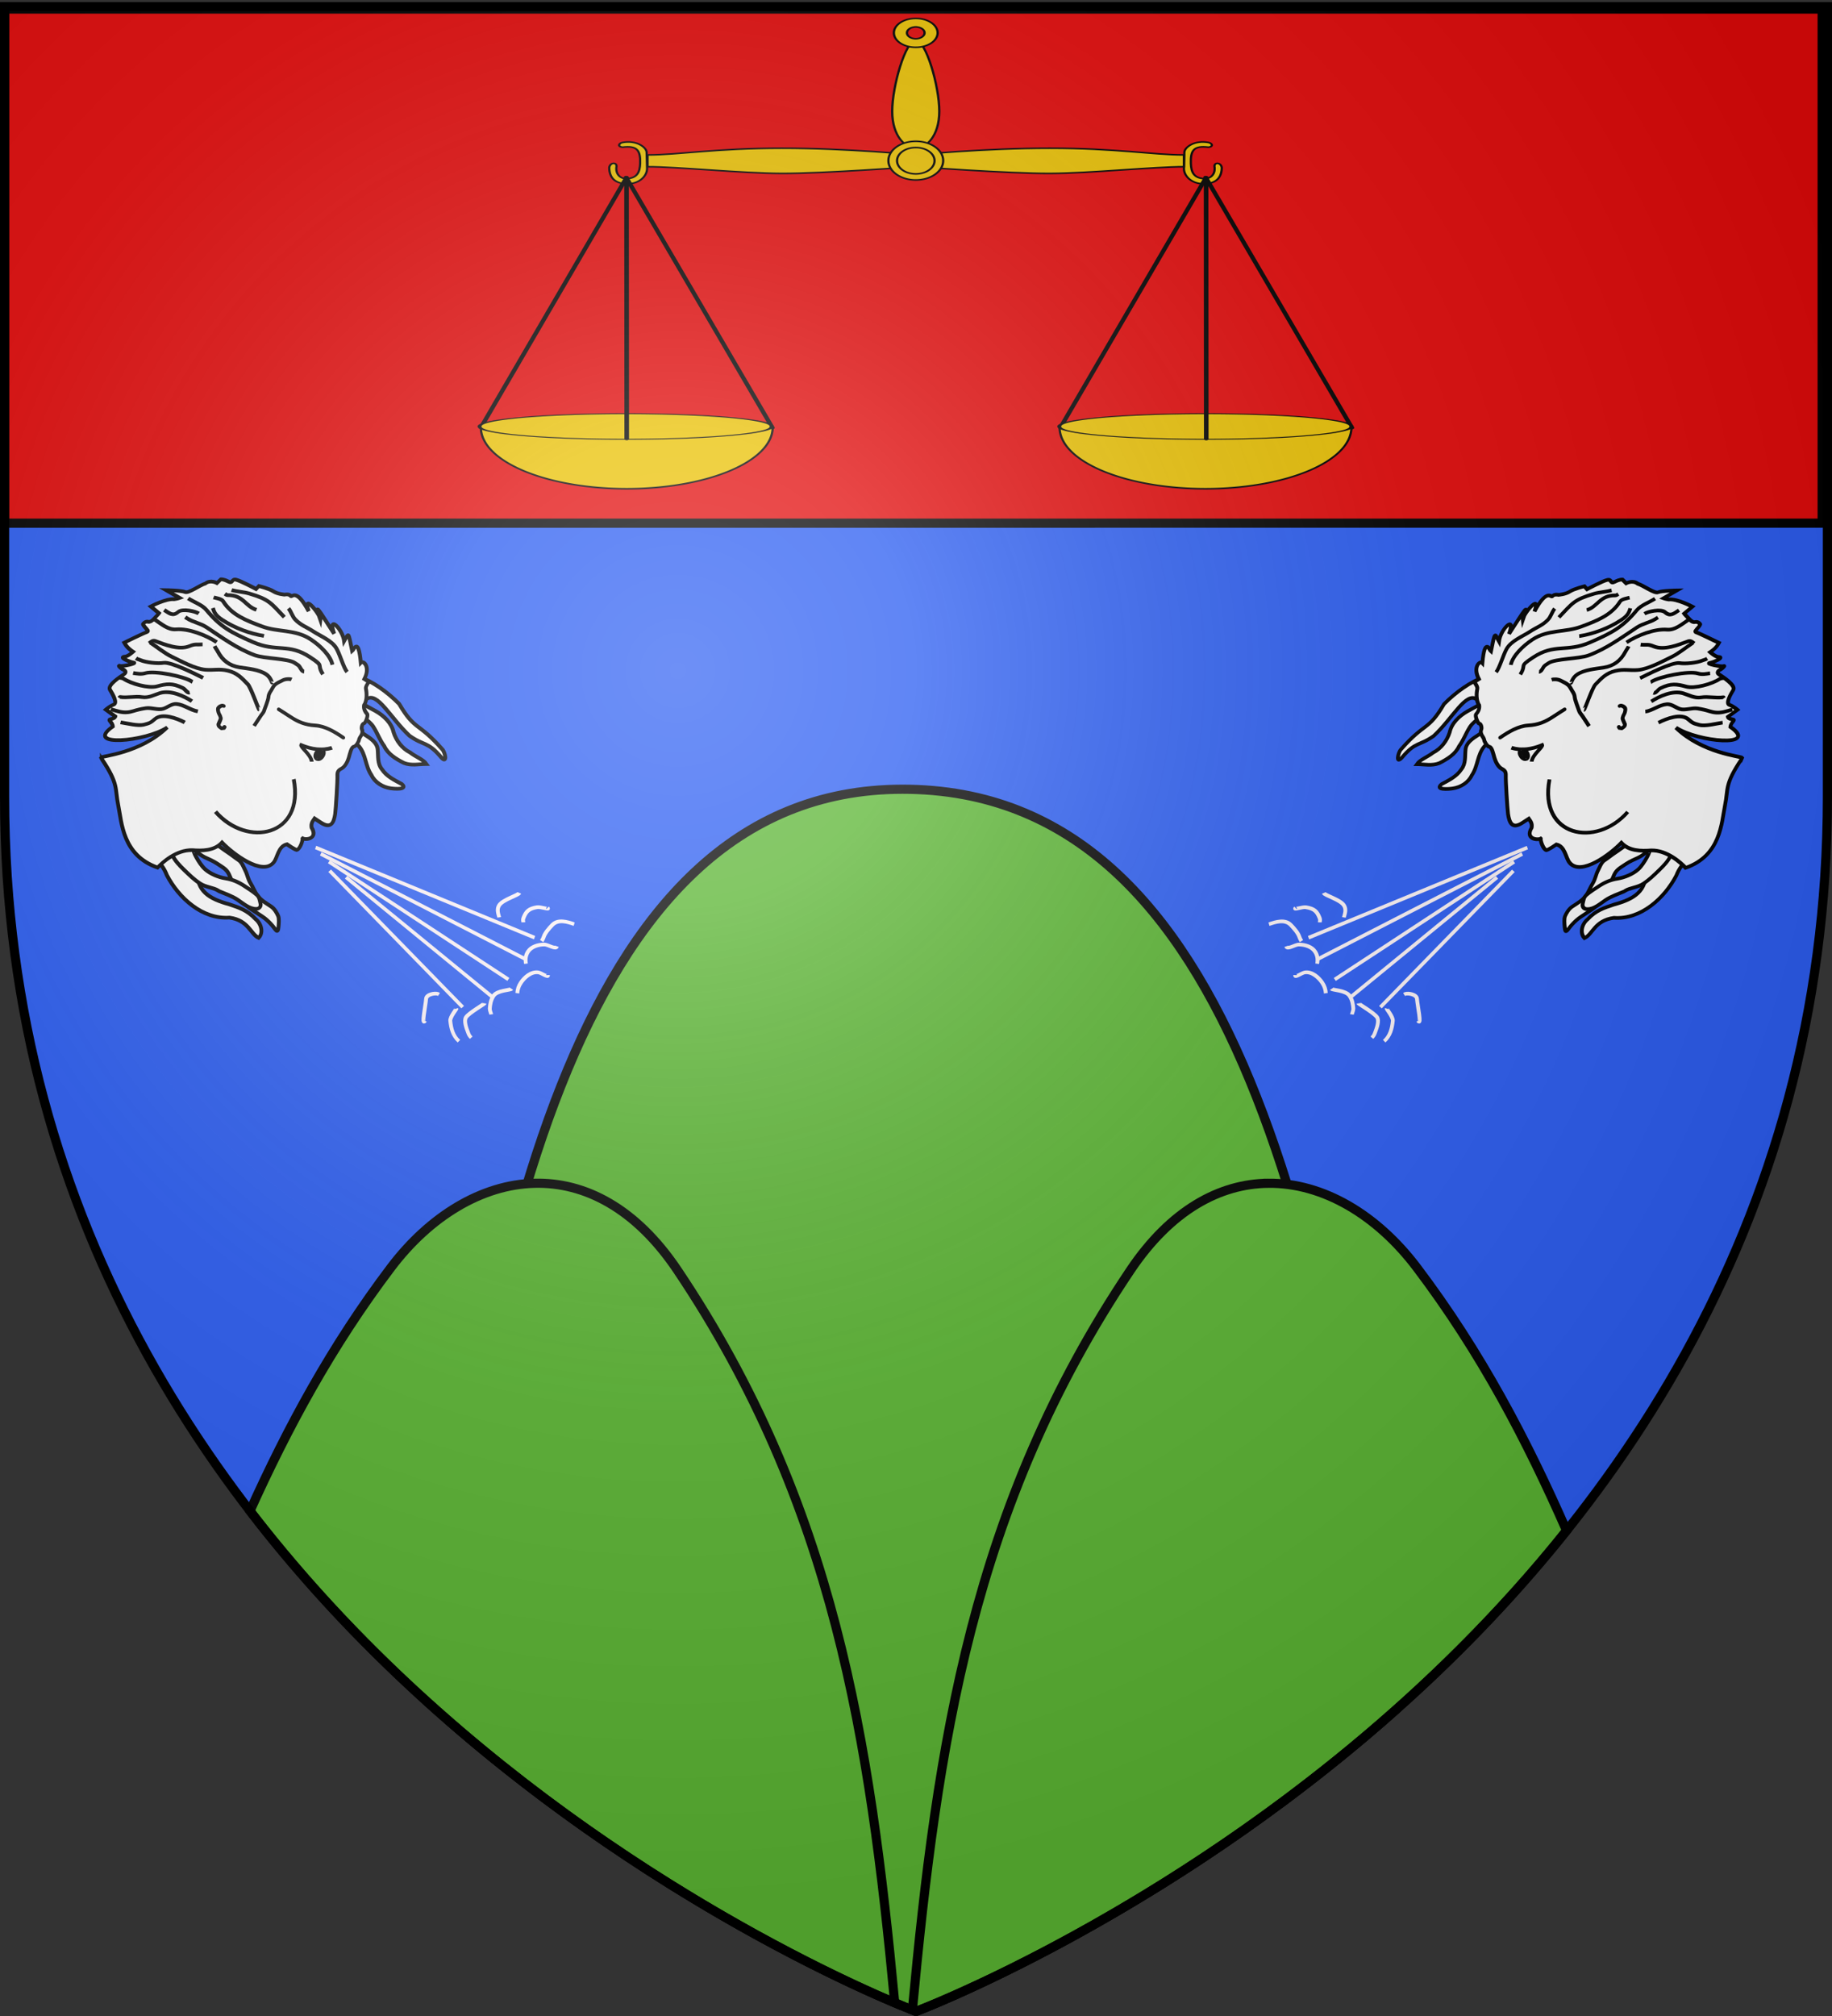 <svg xmlns="http://www.w3.org/2000/svg" xmlns:xlink="http://www.w3.org/1999/xlink" id="svg2" width="600" height="660" version="1.0"><rect width="100%" height="100%" fill="#333333" stroke="none"/><defs id="defs6"><radialGradient xlink:href="#linearGradient2955" id="radialGradient3565" cx="225.524" cy="218.901" r="300" fx="225.524" fy="218.901" gradientTransform="matrix(0 1.386 -1.323 0 -158.082 -109.54)" gradientUnits="userSpaceOnUse"/><radialGradient xlink:href="#linearGradient2955" id="radialGradient6435" cx="225.524" cy="218.901" r="300" fx="225.524" fy="218.901" gradientTransform="matrix(0 1.386 -1.323 0 -158.082 -109.54)" gradientUnits="userSpaceOnUse"/><radialGradient xlink:href="#linearGradient2955" id="radialGradient6437" cx="225.524" cy="218.901" r="300" fx="225.524" fy="218.901" gradientTransform="matrix(0 1.749 -1.593 0 551.788 -191.29)" gradientUnits="userSpaceOnUse"/><radialGradient xlink:href="#linearGradient2955" id="radialGradient6439" cx="225.524" cy="218.901" r="300" fx="225.524" fy="218.901" gradientTransform="matrix(-0 2.183 -1.884 -0 615.597 -289.121)" gradientUnits="userSpaceOnUse"/><radialGradient xlink:href="#linearGradient2955" id="radialGradient6447" cx="225.524" cy="218.901" r="300" fx="225.524" fy="218.901" gradientTransform="matrix(-0 2.183 -1.884 -0 615.597 -289.121)" gradientUnits="userSpaceOnUse"/><radialGradient xlink:href="#linearGradient2955" id="radialGradient6385" cx="225.524" cy="218.901" r="300" fx="225.524" fy="218.901" gradientTransform="matrix(-0 2.183 -1.884 -0 615.597 -289.121)" gradientUnits="userSpaceOnUse"/><radialGradient xlink:href="#linearGradient2955" id="radialGradient6393" cx="225.524" cy="218.901" r="300" fx="225.524" fy="218.901" gradientTransform="matrix(-0 2.183 -1.884 -0 615.597 -289.121)" gradientUnits="userSpaceOnUse"/><radialGradient xlink:href="#linearGradient2955" id="radialGradient6395" cx="225.524" cy="218.901" r="300" fx="225.524" fy="218.901" gradientTransform="matrix(0 1.749 -1.593 0 551.788 -191.29)" gradientUnits="userSpaceOnUse"/><radialGradient xlink:href="#linearGradient2955" id="radialGradient6397" cx="225.524" cy="218.901" r="300" fx="225.524" fy="218.901" gradientTransform="matrix(0 1.386 -1.323 0 -158.082 -109.54)" gradientUnits="userSpaceOnUse"/><radialGradient xlink:href="#linearGradient2893" id="radialGradient6455" cx="221.445" cy="226.331" r="300" fx="221.445" fy="226.331" gradientTransform="matrix(1.353 0 0 1.349 -77.63 -85.747)" gradientUnits="userSpaceOnUse"/><radialGradient xlink:href="#linearGradient2955" id="radialGradient6457" cx="225.524" cy="218.901" r="300" fx="225.524" fy="218.901" gradientTransform="matrix(0 1.386 -1.323 0 -158.082 -109.54)" gradientUnits="userSpaceOnUse"/><radialGradient xlink:href="#linearGradient2955" id="radialGradient6459" cx="225.524" cy="218.901" r="300" fx="225.524" fy="218.901" gradientTransform="matrix(0 1.749 -1.593 0 551.788 -191.29)" gradientUnits="userSpaceOnUse"/><radialGradient xlink:href="#linearGradient2955" id="radialGradient6461" cx="225.524" cy="218.901" r="300" fx="225.524" fy="218.901" gradientTransform="matrix(-0 2.183 -1.884 -0 615.597 -289.121)" gradientUnits="userSpaceOnUse"/><radialGradient xlink:href="#linearGradient2955" id="radialGradient6469" cx="225.524" cy="218.901" r="300" fx="225.524" fy="218.901" gradientTransform="matrix(-0 2.183 -1.884 -0 615.597 -289.121)" gradientUnits="userSpaceOnUse"/><radialGradient xlink:href="#linearGradient2893" id="radialGradient2911" cx="221.445" cy="226.331" r="300" fx="221.445" fy="226.331" gradientTransform="matrix(1.353 0 0 1.349 -77.63 -85.747)" gradientUnits="userSpaceOnUse"/><radialGradient xlink:href="#linearGradient2955" id="radialGradient2746" cx="225.524" cy="218.901" r="300" fx="225.524" fy="218.901" gradientTransform="matrix(-0 2.183 -1.884 -0 615.597 -289.121)" gradientUnits="userSpaceOnUse"/><radialGradient xlink:href="#linearGradient2955" id="radialGradient2961" cx="225.524" cy="218.901" r="300" fx="225.524" fy="218.901" gradientTransform="matrix(-0 2.183 -1.884 -0 615.597 -289.121)" gradientUnits="userSpaceOnUse"/><radialGradient xlink:href="#linearGradient2955" id="radialGradient2754" cx="225.524" cy="218.901" r="300" fx="225.524" fy="218.901" gradientTransform="matrix(-0 2.183 -1.884 -0 615.597 -289.121)" gradientUnits="userSpaceOnUse"/><radialGradient xlink:href="#linearGradient2955" id="radialGradient2756" cx="225.524" cy="218.901" r="300" fx="225.524" fy="218.901" gradientTransform="matrix(0 1.749 -1.593 0 551.788 -191.29)" gradientUnits="userSpaceOnUse"/><radialGradient xlink:href="#linearGradient2955" id="radialGradient1911" cx="225.524" cy="218.901" r="300" fx="225.524" fy="218.901" gradientTransform="matrix(-0 2.183 -1.884 -0 615.597 -289.121)" gradientUnits="userSpaceOnUse"/><radialGradient xlink:href="#linearGradient2955" id="radialGradient2865" cx="225.524" cy="218.901" r="300" fx="225.524" fy="218.901" gradientTransform="matrix(0 1.749 -1.593 0 551.788 -191.29)" gradientUnits="userSpaceOnUse"/><radialGradient xlink:href="#linearGradient2955" id="radialGradient2871" cx="225.524" cy="218.901" r="300" fx="225.524" fy="218.901" gradientTransform="matrix(0 1.386 -1.323 0 -158.082 -109.54)" gradientUnits="userSpaceOnUse"/><radialGradient xlink:href="#linearGradient2893" id="radialGradient3163-8" cx="221.445" cy="226.331" r="300" fx="221.445" fy="226.331" gradientTransform="matrix(1.353 0 0 1.349 -77.63 -85.747)" gradientUnits="userSpaceOnUse"/><radialGradient xlink:href="#linearGradient2955" id="radialGradient9533" cx="225.524" cy="218.901" r="300" fx="225.524" fy="218.901" gradientTransform="matrix(-0 2.183 -1.884 -0 615.597 -289.121)" gradientUnits="userSpaceOnUse"/><radialGradient xlink:href="#linearGradient2955" id="radialGradient2758" cx="225.524" cy="218.901" r="300" fx="225.524" fy="218.901" gradientTransform="matrix(0 1.386 -1.323 0 -158.082 -109.54)" gradientUnits="userSpaceOnUse"/><radialGradient xlink:href="#linearGradient2955" id="radialGradient3553" cx="225.524" cy="218.901" r="300" fx="225.524" fy="218.901" gradientTransform="matrix(-0 2.183 -1.884 -0 615.597 -289.121)" gradientUnits="userSpaceOnUse"/><radialGradient xlink:href="#linearGradient2955" id="radialGradient9541" cx="225.524" cy="218.901" r="300" fx="225.524" fy="218.901" gradientTransform="matrix(-0 2.183 -1.884 -0 615.597 -289.121)" gradientUnits="userSpaceOnUse"/><radialGradient xlink:href="#linearGradient2955" id="radialGradient9543" cx="225.524" cy="218.901" r="300" fx="225.524" fy="218.901" gradientTransform="matrix(0 1.749 -1.593 0 551.788 -191.29)" gradientUnits="userSpaceOnUse"/><radialGradient xlink:href="#linearGradient2955" id="radialGradient9545" cx="225.524" cy="218.901" r="300" fx="225.524" fy="218.901" gradientTransform="matrix(0 1.386 -1.323 0 -158.082 -109.54)" gradientUnits="userSpaceOnUse"/><radialGradient xlink:href="#linearGradient2893" id="radialGradient9547" cx="221.445" cy="226.331" r="300" fx="221.445" fy="226.331" gradientTransform="matrix(1.353 0 0 1.349 -77.63 -85.747)" gradientUnits="userSpaceOnUse"/><radialGradient xlink:href="#linearGradient2893" id="radialGradient3567" cx="221.445" cy="226.331" r="300" fx="221.445" fy="226.331" gradientTransform="matrix(1.353 0 0 1.349 -77.63 -85.747)" gradientUnits="userSpaceOnUse"/><radialGradient xlink:href="#linearGradient2893" id="radialGradient3163" cx="221.445" cy="226.331" r="300" fx="221.445" fy="226.331" gradientTransform="matrix(1.353 0 0 1.349 -77.63 -85.747)" gradientUnits="userSpaceOnUse"/><radialGradient xlink:href="#linearGradient2955" id="radialGradient3563" cx="225.524" cy="218.901" r="300" fx="225.524" fy="218.901" gradientTransform="matrix(0 1.749 -1.593 0 551.788 -191.29)" gradientUnits="userSpaceOnUse"/><radialGradient xlink:href="#linearGradient2955" id="radialGradient3561" cx="225.524" cy="218.901" r="300" fx="225.524" fy="218.901" gradientTransform="matrix(-0 2.183 -1.884 -0 615.597 -289.121)" gradientUnits="userSpaceOnUse"/><g id="s-1-3"><g id="c-1-0"><path id="t-8-4" d="M0 0v1h.5L0 0z" transform="rotate(18 3.157 -.5)"/><use xlink:href="#t-8-4" id="use2144-5-8" width="810" height="540" x="0" y="0" transform="scale(-1 1)"/></g><g id="a-2-5"><use xlink:href="#c-1-0" id="use2147-0-5" width="810" height="540" x="0" y="0" transform="rotate(72)"/><use xlink:href="#c-1-0" id="use2149-1-5" width="810" height="540" x="0" y="0" transform="rotate(144)"/></g><use xlink:href="#a-2-5" id="use2151-1-4" width="810" height="540" x="0" y="0" transform="scale(-1 1)"/></g><g id="s"><g id="c"><path id="t" d="M0 0v1h.5L0 0z" transform="rotate(18 3.157 -.5)"/><use xlink:href="#t" id="use2144" width="810" height="540" x="0" y="0" transform="scale(-1 1)"/></g><g id="a"><use xlink:href="#c" id="use2147" width="810" height="540" x="0" y="0" transform="rotate(72)"/><use xlink:href="#c" id="use2149" width="810" height="540" x="0" y="0" transform="rotate(144)"/></g><use xlink:href="#a" id="use2151" width="810" height="540" x="0" y="0" transform="scale(-1 1)"/></g><g id="s-1"><g id="c-1"><path id="t-8" d="M0 0v1h.5L0 0z" transform="rotate(18 3.157 -.5)"/><use xlink:href="#t-8" id="use2144-5" width="810" height="540" x="0" y="0" transform="scale(-1 1)"/></g><g id="a-2"><use xlink:href="#c-1" id="use2147-0" width="810" height="540" x="0" y="0" transform="rotate(72)"/><use xlink:href="#c-1" id="use2149-1" width="810" height="540" x="0" y="0" transform="rotate(144)"/></g><use xlink:href="#a-2" id="use2151-1" width="810" height="540" x="0" y="0" transform="scale(-1 1)"/></g><g id="s-4"><g id="c-7"><path id="t-4" d="M0 0v1h.5L0 0z" transform="rotate(18 3.157 -.5)"/><use xlink:href="#t-4" id="use2144-1" width="810" height="540" x="0" y="0" transform="scale(-1 1)"/></g><g id="a-8"><use xlink:href="#c-7" id="use2147-08" width="810" height="540" x="0" y="0" transform="rotate(72)"/><use xlink:href="#c-7" id="use2149-8" width="810" height="540" x="0" y="0" transform="rotate(144)"/></g><use xlink:href="#a-8" id="use2151-17" width="810" height="540" x="0" y="0" transform="scale(-1 1)"/></g><g id="s-5"><g id="c-11"><path id="t-6" d="M0 0v1h.5L0 0z" transform="rotate(18 3.157 -.5)"/><use xlink:href="#t-6" id="use2144-19" width="810" height="540" x="0" y="0" transform="scale(-1 1)"/></g><g id="a-3"><use xlink:href="#c-11" id="use2147-4" width="810" height="540" x="0" y="0" transform="rotate(72)"/><use xlink:href="#c-11" id="use2149-7" width="810" height="540" x="0" y="0" transform="rotate(144)"/></g><use xlink:href="#a-3" id="use2151-9" width="810" height="540" x="0" y="0" transform="scale(-1 1)"/></g><g id="s-5-4"><g id="c-11-0"><path id="t-6-6" d="M0 0v1h.5L0 0z" transform="rotate(18 3.157 -.5)"/><use xlink:href="#t-6-6" id="use2144-19-5" width="810" height="540" x="0" y="0" transform="scale(-1 1)"/></g><g id="a-3-3"><use xlink:href="#c-11-0" id="use2147-4-8" width="810" height="540" x="0" y="0" transform="rotate(72)"/><use xlink:href="#c-11-0" id="use2149-7-5" width="810" height="540" x="0" y="0" transform="rotate(144)"/></g><use xlink:href="#a-3-3" id="use2151-9-1" width="810" height="540" x="0" y="0" transform="scale(-1 1)"/></g><g id="s-4-6"><g id="c-7-7"><path id="t-4-1" d="M0 0v1h.5L0 0z" transform="rotate(18 3.157 -.5)"/><use xlink:href="#t-4-1" id="use2144-1-8" width="810" height="540" x="0" y="0" transform="scale(-1 1)"/></g><g id="a-8-4"><use xlink:href="#c-7-7" id="use2147-08-9" width="810" height="540" x="0" y="0" transform="rotate(72)"/><use xlink:href="#c-7-7" id="use2149-8-7" width="810" height="540" x="0" y="0" transform="rotate(144)"/></g><use xlink:href="#a-8-4" id="use2151-17-3" width="810" height="540" x="0" y="0" transform="scale(-1 1)"/></g><g id="s-0"><g id="c-8"><path id="t-40" d="M0 0v1h.5L0 0z" transform="rotate(18 3.157 -.5)"/><use xlink:href="#t-40" id="use2144-4" width="810" height="540" x="0" y="0" transform="scale(-1 1)"/></g><g id="a-6"><use xlink:href="#c-8" id="use2147-46" width="810" height="540" x="0" y="0" transform="rotate(72)"/><use xlink:href="#c-8" id="use2149-4" width="810" height="540" x="0" y="0" transform="rotate(144)"/></g><use xlink:href="#a-6" id="use2151-3" width="810" height="540" x="0" y="0" transform="scale(-1 1)"/></g><clipPath id="clipPath6389"><path id="path6391" d="M0-200v800h300v-800H0z"/></clipPath><clipPath id="clipPath6463"><path id="path6465" d="M0-200v800h300v-800H0z"/></clipPath><clipPath id="clipPath6441"><path id="path6443" d="M0-200v800h300v-800H0z"/></clipPath><clipPath id="clipPath9537"><path id="path9539" d="M0-200v800h300v-800H0z"/></clipPath><clipPath id="clip"><path id="path10" d="M0-200v800h300v-800H0z"/></clipPath><clipPath id="clipPath2750"><path id="path2752" d="M0-200v800h300v-800H0z"/></clipPath><clipPath id="clipPath3557"><path id="path3559" d="M0-200v800h300v-800H0z"/></clipPath><path id="star" d="M0-1 .588.809-.952-.309H.952L-.588.809 0-1z" transform="scale(53)"/><path id="polygon3555" d="M0-1 .588.809-.952-.309H.952L-.588.809 0-1z" transform="scale(53)"/><path id="polygon6387" d="M0-1 .588.809-.952-.309H.952L-.588.809 0-1z" transform="scale(53)"/><path id="polygon2748" d="M0-1 .588.809-.952-.309H.952L-.588.809 0-1z" transform="scale(53)"/><path id="polygon9535" d="M0-1 .588.809-.952-.309H.952L-.588.809 0-1z" transform="scale(53)"/><path id="polygon6445" d="M0-1 .588.809-.952-.309H.952L-.588.809 0-1z" transform="scale(53)"/><path id="polygon6467" d="M0-1 .588.809-.952-.309H.952L-.588.809 0-1z" transform="scale(53)"/><linearGradient id="linearGradient2955"><stop id="stop2867" offset="0" style="stop-color:#fd0000;stop-opacity:1"/><stop id="stop2873" offset=".5" style="stop-color:#e77275;stop-opacity:.659"/><stop id="stop2959" offset="1" style="stop-color:black;stop-opacity:.323"/></linearGradient><linearGradient xlink:href="#linearGradient3820" id="linearGradient4030" x1="-773.245" x2="-777.273" y1="818.778" y2="1064.944" gradientTransform="matrix(1.465 0 0 2.155 215.01 -1105.32)" gradientUnits="userSpaceOnUse"/><linearGradient id="linearGradient2885"><stop id="stop2887" offset="0" style="stop-color:white;stop-opacity:1"/><stop id="stop2891" offset=".229" style="stop-color:white;stop-opacity:1"/><stop id="stop2889" offset="1" style="stop-color:black;stop-opacity:1"/></linearGradient><linearGradient xlink:href="#linearGradient3820" id="linearGradient4032" x1="-773.245" x2="-777.273" y1="818.778" y2="1064.944" gradientTransform="matrix(1.465 0 0 2.155 26.473 -1487.363)" gradientUnits="userSpaceOnUse"/><linearGradient id="linearGradient2893"><stop id="stop2895" offset="0" style="stop-color:white;stop-opacity:.314"/><stop id="stop2897" offset=".19" style="stop-color:white;stop-opacity:.251"/><stop id="stop2901" offset=".6" style="stop-color:#6b6b6b;stop-opacity:.125"/><stop id="stop2899" offset="1" style="stop-color:black;stop-opacity:.125"/></linearGradient><linearGradient id="linearGradient3820"><stop id="stop3822" offset="0" style="stop-color:#fc0;stop-opacity:1"/><stop id="stop3824" offset="1" style="stop-color:#fc0;stop-opacity:0"/></linearGradient><style id="style33" type="text/css">.Rand2,.Rand4,.Rand6{stroke:#202020;stroke-width:30}.Rand4,.Rand6{stroke-width:60}.Rand6{stroke-width:90}.Schwarz{fill:#000}.Blau{fill:#00f}.Gold{fill:#ffef00}.Silber{fill:#fff}</style></defs><g id="layer3" style="display:inline"><path id="path2855" d="M300 658.5s298.5-112.32 298.5-397.772V2.176H1.5v258.552C1.5 546.18 300 658.5 300 658.5z" style="fill:#2b5df2;fill-opacity:1;fill-rule:evenodd;stroke:none;stroke-width:1px;stroke-linecap:butt;stroke-linejoin:miter;stroke-opacity:1"/><path id="path3686" d="M295.554 258.377c-110.019.04-136.424 159.303-155.335 298.998C218.185 627.676 300 658.5 300 658.5s79.798-30.046 156.875-98.5c-22.889-147.416-49.935-301.663-161.32-301.623Z" style="opacity:1;fill:#5ab532;fill-opacity:1;stroke:#000;stroke-width:3;stroke-miterlimit:4;stroke-dasharray:none;stroke-opacity:1"/><path id="path3728" d="M175.125 387.375c-17.4.414-34.412 10.85-47.063 27.563-19.6 25.892-33.92 52.584-46.187 79.718 76.267 99.232 183.201 149.182 211.156 161.031-8.108-85.793-19.683-163.21-71.156-239.843-13.706-20.406-30.404-28.858-46.75-28.469z" style="opacity:1;fill:#5ab532;fill-opacity:1;stroke:#000;stroke-width:3;stroke-miterlimit:4;stroke-dasharray:none;stroke-opacity:1"/><path id="path3730" d="M415.344 387.375c-15.836.179-31.861 8.721-45.125 28.469-51.94 77.328-63.286 155.46-71.406 242.187.286.111 1.187.469 1.187.469s124.85-46.985 213.063-157.406c-12.904-29.347-27.918-58.223-49.063-86.156-13.034-17.219-30.709-27.765-48.656-27.563z" style="opacity:1;fill:#5ab532;fill-opacity:1;stroke:#000;stroke-width:3;stroke-miterlimit:4;stroke-dasharray:none;stroke-opacity:1"/><g id="g13984" transform="translate(-276.855 -37.949)"><g id="layer3-7" style="display:inline"><path id="rect10986" d="M278.352 40.922h595.277v168.306H278.352z" style="display:inline;opacity:1;fill:#e20909;fill-opacity:1;fill-rule:nonzero;stroke:#000;stroke-width:2.994;stroke-linecap:round;stroke-linejoin:round;stroke-miterlimit:4;stroke-dasharray:none;stroke-dashoffset:0;stroke-opacity:1"/><g id="layer1-97" transform="matrix(.754 0 0 .498 333.103 51.265)"><g id="g3988" style="fill:#eac102;stroke:#000;stroke-width:.786;stroke-miterlimit:4;stroke-dasharray:none;stroke-opacity:1" transform="matrix(1.231 0 0 1.314 -72.03 -145.2)"><path id="path3764" d="M217.567 161.431c-1.492.48-1.718 2.198.031 2.354 5.09-.884 6.367 1.538 6.194 8.14-.118 4.476-1.088 7.06-4.232 7.55-3.141.49-4.52-2.787-4.099-6.056.079-2.27-2.356-2.056-2.58.654.058 6.527 3.384 8.014 6.399 8.037 4.438.035 7.046-4.202 6.952-7.765-.075-2.894-.11-5.335-.154-7.988-.042-2.449-3.509-6.213-8.511-4.926z" style="display:inline;overflow:visible;visibility:visible;fill:#eac102;fill-opacity:1;fill-rule:nonzero;stroke:#000;stroke-width:.786;stroke-linecap:square;stroke-linejoin:miter;stroke-miterlimit:4;stroke-dasharray:none;stroke-dashoffset:0;stroke-opacity:1;marker:none;marker-start:none;marker-mid:none;marker-end:none;enable-background:accumulate"/><path id="path3788" d="M424.333 161.431c1.492.48 1.718 2.198-.031 2.354-5.09-.884-6.367 1.538-6.194 8.14.118 4.476 1.088 7.06 4.233 7.55 3.14.49 4.52-2.787 4.098-6.056-.078-2.27 2.356-2.056 2.58.654-.058 6.527-3.383 8.014-6.398 8.037-4.44.035-7.047-4.202-6.953-7.765.075-2.894.11-5.335.155-7.988.041-2.449 3.508-6.213 8.51-4.926z" style="display:inline;overflow:visible;visibility:visible;fill:#eac102;fill-opacity:1;fill-rule:nonzero;stroke:#000;stroke-width:.786;stroke-linecap:square;stroke-linejoin:miter;stroke-miterlimit:4;stroke-dasharray:none;stroke-dashoffset:0;stroke-opacity:1;marker:none;marker-start:none;marker-mid:none;marker-end:none;enable-background:accumulate"/></g><path id="rect3778" d="M264.915 70.703c-28.697.013-44.858 4.41-58.24 4.41v7.755c13.06 0 40.799 4.307 58.24 4.41 17.441.104 58.24-4.41 58.24-4.41s40.833 4.514 58.274 4.41c17.442-.103 45.18-4.41 58.24-4.41v-7.754c-13.382 0-29.542-4.398-58.24-4.411-28.697-.013-58.274 4.41-58.274 4.41s-29.543-4.423-58.24-4.41z" style="display:inline;overflow:visible;visibility:visible;fill:#eac102;fill-opacity:1;fill-rule:nonzero;stroke:#000;stroke-width:1;stroke-linecap:square;stroke-linejoin:miter;stroke-miterlimit:4;stroke-dasharray:none;stroke-dashoffset:0;stroke-opacity:1;marker:none;marker-start:none;marker-mid:none;marker-end:none;enable-background:accumulate"/><path id="path3773" d="M333.402 46.431c0 16.547-5.8 24.228-10.23 24.228-4.43 0-10.23-7.68-10.23-24.228 0-16.546 5.8-46.646 10.23-46.646 4.43 0 10.23 30.1 10.23 46.646z" style="display:inline;overflow:visible;visibility:visible;fill:#eac102;fill-opacity:1;fill-rule:nonzero;stroke:#000;stroke-width:1;stroke-linecap:square;stroke-linejoin:miter;stroke-miterlimit:4;stroke-dasharray:none;stroke-dashoffset:0;stroke-opacity:1;marker:none;marker-start:none;marker-mid:none;marker-end:none;enable-background:accumulate"/><path id="path3388" d="M402.857 333.79a64.286 64.286 0 1 1-128.571 0 64.286 64.286 0 1 1 128.571 0z" style="display:inline;overflow:visible;visibility:visible;fill:#eac102;fill-opacity:1;fill-rule:nonzero;stroke:#000;stroke-width:5.234;stroke-linecap:square;stroke-linejoin:miter;stroke-miterlimit:4;stroke-dasharray:none;stroke-dashoffset:0;stroke-opacity:1;marker:none;marker-start:none;marker-mid:none;marker-end:none;enable-background:accumulate" transform="matrix(.185 0 0 .197 260.555 13.105)"/><path id="path3390" d="M337.143 522.362a38.571 38.571 0 1 1-77.143 0 38.571 38.571 0 1 1 77.143 0z" style="display:inline;overflow:visible;visibility:visible;fill:#eac102;fill-opacity:1;fill-rule:nonzero;stroke:#000;stroke-width:4.589;stroke-linecap:square;stroke-linejoin:miter;stroke-miterlimit:4;stroke-dasharray:none;stroke-dashoffset:0;stroke-opacity:1;marker:none;marker-start:none;marker-mid:none;marker-end:none;enable-background:accumulate" transform="matrix(.211 0 0 .225 260.191 -38.611)"/><path id="path3776" d="M323.172-14.633c-5.244 0-9.5 4.256-9.5 9.5s4.256 9.5 9.5 9.5 9.5-4.256 9.5-9.5-4.256-9.5-9.5-9.5zm0 5.594a3.907 3.907 0 0 1 0 7.812 3.907 3.907 0 0 1 0-7.812z" style="display:inline;overflow:visible;visibility:visible;fill:#eac102;fill-opacity:1;fill-rule:nonzero;stroke:#000;stroke-width:1;stroke-linecap:square;stroke-linejoin:miter;stroke-miterlimit:4;stroke-dasharray:none;stroke-dashoffset:0;stroke-opacity:1;marker:none;marker-start:none;marker-mid:none;marker-end:none;enable-background:accumulate"/><path id="path3832" d="M4.027 891.27a235.598 140.477 0 1 1-471.196-.292l235.598.291z" style="display:inline;overflow:visible;visibility:visible;fill:#eac102;fill-opacity:1;fill-rule:nonzero;stroke:#000;stroke-width:3.594;stroke-linecap:square;stroke-linejoin:miter;stroke-miterlimit:4;stroke-dasharray:none;stroke-dashoffset:0;stroke-opacity:1;marker:none;marker-start:none;marker-mid:none;marker-end:none;enable-background:accumulate" transform="matrix(.269 0 0 .287 259.937 -1.5)"/><path id="path3834" d="M197.552 89.97 134.27 254.357" style="display:inline;fill:#eac102;fill-rule:evenodd;stroke:#000;stroke-width:2;stroke-linecap:round;stroke-linejoin:miter;stroke-miterlimit:4;stroke-dasharray:none;stroke-opacity:1"/><path id="path3836" d="m197.374 89.837 63.535 164.64" style="display:inline;fill:#eac102;fill-opacity:1;fill-rule:evenodd;stroke:#000;stroke-width:2;stroke-linecap:round;stroke-linejoin:miter;stroke-miterlimit:4;stroke-dasharray:none;stroke-opacity:1"/><path id="path2355" d="M4.027 891.27a235.598 140.477 0 1 1-471.196-.292l235.598.291z" style="display:inline;overflow:visible;visibility:visible;fill:#eac102;fill-opacity:1;fill-rule:nonzero;stroke:#000;stroke-width:3.594;stroke-linecap:square;stroke-linejoin:miter;stroke-miterlimit:4;stroke-dasharray:none;stroke-dashoffset:0;stroke-opacity:1;marker:none;marker-start:none;marker-mid:none;marker-end:none;enable-background:accumulate" transform="matrix(.269 0 0 .287 511.317 -1.5)"/><path id="path2921" d="M817.42 393.719a44.837 17.337 0 1 1-89.672 0 44.837 17.337 0 1 1 89.673 0z" style="fill:#eac102;fill-opacity:1;stroke:#000;stroke-width:1.211;stroke-linecap:round;stroke-linejoin:round;stroke-miterlimit:4;stroke-dasharray:none;stroke-opacity:1" transform="matrix(1.415 0 0 .482 -896.066 63.853)"/><path id="path3838" d="m197.544 90.525.081 171.167" style="fill:#eac102;fill-rule:evenodd;stroke:#000;stroke-width:2;stroke-linecap:round;stroke-linejoin:miter;stroke-miterlimit:4;stroke-dasharray:none;stroke-opacity:1"/><path id="path3814" d="m449.288 89.97-63.284 164.389" style="display:inline;fill:#eac102;fill-rule:evenodd;stroke:#000;stroke-width:2;stroke-linecap:round;stroke-linejoin:miter;stroke-miterlimit:4;stroke-dasharray:none;stroke-opacity:1"/><path id="path3818" d="m449.11 89.837 63.534 164.64" style="display:inline;fill:#eac102;fill-opacity:1;fill-rule:evenodd;stroke:#000;stroke-width:2;stroke-linecap:round;stroke-linejoin:miter;stroke-miterlimit:4;stroke-dasharray:none;stroke-opacity:1"/><path id="path2965" d="M817.42 393.719a44.837 17.337 0 1 1-89.672 0 44.837 17.337 0 1 1 89.673 0z" style="fill:#eac102;fill-opacity:1;stroke:#000;stroke-width:1.211;stroke-linecap:round;stroke-linejoin:round;stroke-miterlimit:4;stroke-dasharray:none;stroke-opacity:1" transform="matrix(1.415 0 0 .482 -644.252 63.853)"/><path id="path3828" d="m449.28 90.525.08 171.24" style="fill:#eac102;fill-rule:evenodd;stroke:#000;stroke-width:2;stroke-linecap:round;stroke-linejoin:miter;stroke-miterlimit:4;stroke-dasharray:none;stroke-opacity:1"/></g><g id="g15712" style="fill:#fff" transform="matrix(.516 -.34 .336 .509 502.182 388.41)"><g id="layer3-1" style="display:inline;fill:#fff"><g id="g2760" style="display:inline;opacity:1;fill:#fff" transform="matrix(-1 0 0 1 600 0)"><g id="g5810" style="fill:#fff"><g id="g6507" style="fill:#fff" transform="matrix(-.449 0 0 .415 302.293 -42.837)"><g id="g6511" style="display:inline;fill:#fff"><path id="path3366" d="M403.98 260.796c-9.173-5.236-16.485-14.707-27.658-15.675-14.647-4.863-37.23-3.849-56.327.6-33.55 18.032-30.006 5.755-71.79 18.274-4.732.83-15.618 12.677-4.507 9.54 24.208-7.85 24.262.057 45.381-.754 30.691-5.676 60.57-25.294 66.151-8.795 8.716.01 18.791-.544 25.12 6.69 7.244 7.287-3.825 6.687-8.441 4.14-10.957-3.242-22.414-3.375-33.682-4.603-11.198-.812-23.382 1.651-31.28 10.193-8.027 7.05-18.669 11.407-29.46 10.013-7.545.796-17.482-1.833-23.417.86 7.234 5.309 13.74 12.91 22.892 14.9 10.22 1.272 21.386 1.837 30.306-4.241 9.483-3.982 14.12-8.585 23.415-13.177 9.592-4.38 22.537-2.452 33.648-.86 7.398.701 18.575-3.162 21.568 5.82 1.672 10.269-7.99 8.38-15.142 9.505-12.234 1.026-24.53-.155-36.79.26-7.918-.15-17.564-.377-22.613 6.935-5.006 6.662-8.555 15.395-17.112 18.282-9.093 4.257-19.224 2.716-28.782 1.782-11.03 1.48 4.06 10.526 8.089 12.525 8.47 4.38 19.233 4.858 27.349-.577 12.252-5.457 18.664-18.408 31.446-22.405 11.715-2.532 33.865.792 44.811 9.528" style="display:inline;fill:#fff;fill-rule:evenodd;stroke:#000;stroke-width:4.629;stroke-linecap:butt;stroke-linejoin:miter;stroke-miterlimit:4;stroke-dasharray:none;stroke-opacity:1"/><path id="path3376" d="M460.283 509.767c-.66 2.644-13.664 9.133-16.434 10.518-5.035 2.517-9.049 5.066-14.463 7.231-4.054 1.622-12.008 0-16.434 0-6.904 0-14.029.658-21.036.658-5.428 0-10.416.657-15.777.657-4.42 0-9.588 4.438-13.148 6.574-4.116 2.47-7.928 7.25-13.147 9.86-5.523 2.762-9.387 6.253-15.12 8.546-6.24 2.497-13.675 1.973-20.379 1.973-4.978 0-10.531 3.297-13.147 5.259-2.757 2.067-5.457 7.626-7.232 11.175-4.959 9.919 1.26 4.616 9.204 2.63 4.676-1.17 8.425-1.973 13.805-1.973h16.434c6.795 0 15.209-4.974 21.036-7.888 6.235-3.117 12.454-6.711 18.407-11.176 5.643-4.232 8.307-5.916 15.777-5.916h6.574c5.943 0 10.711 1.018 16.434 1.972 4.157.693 8.93 0 13.148 0h5.259" style="display:inline;fill:#fff;fill-rule:evenodd;stroke:#000;stroke-width:4.629;stroke-linecap:butt;stroke-linejoin:miter;stroke-miterlimit:4;stroke-dasharray:none;stroke-opacity:1"/><g id="g4295" style="fill:none;stroke:#fcf3f7;stroke-width:4.629;stroke-miterlimit:4;stroke-dasharray:none;stroke-opacity:1" transform="translate(-148.753 109.613)"><path id="path3382" d="m183.357 291.962 274.126 58.506" style="display:inline;overflow:visible;visibility:visible;opacity:1;fill:none;fill-opacity:1;fill-rule:evenodd;stroke:#fcf3f7;stroke-width:4.629;stroke-linecap:butt;stroke-linejoin:miter;stroke-miterlimit:4;stroke-dasharray:none;stroke-dashoffset:0;stroke-opacity:1;marker:none;marker-start:none;marker-mid:none;marker-end:none;enable-background:accumulate"/><path id="path3384" d="m177.44 321.544 270.84 32.211" style="display:inline;overflow:visible;visibility:visible;opacity:1;fill:none;fill-opacity:1;fill-rule:evenodd;stroke:#fcf3f7;stroke-width:4.629;stroke-linecap:butt;stroke-linejoin:miter;stroke-miterlimit:4;stroke-dasharray:none;stroke-dashoffset:0;stroke-opacity:1;marker:none;marker-start:none;marker-mid:none;marker-end:none;enable-background:accumulate"/><path id="path3386" d="m182.042 355.727 253.09.658" style="display:inline;overflow:visible;visibility:visible;opacity:1;fill:none;fill-opacity:1;fill-rule:evenodd;stroke:#fcf3f7;stroke-width:4.629;stroke-linecap:butt;stroke-linejoin:miter;stroke-miterlimit:4;stroke-dasharray:none;stroke-dashoffset:0;stroke-opacity:1;marker:none;marker-start:none;marker-mid:none;marker-end:none;enable-background:accumulate"/><path id="path3388-9" d="m187.3 385.967 220.88-24.98" style="display:inline;overflow:visible;visibility:visible;opacity:1;fill:none;fill-opacity:1;fill-rule:evenodd;stroke:#fcf3f7;stroke-width:4.629;stroke-linecap:butt;stroke-linejoin:miter;stroke-miterlimit:4;stroke-dasharray:none;stroke-dashoffset:0;stroke-opacity:1;marker:none;marker-start:none;marker-mid:none;marker-end:none;enable-background:accumulate"/><path id="path3390-5" d="m208.994 418.178 219.565-52.59" style="display:inline;overflow:visible;visibility:visible;opacity:1;fill:none;fill-opacity:1;fill-rule:evenodd;stroke:#fcf3f7;stroke-width:4.629;stroke-linecap:butt;stroke-linejoin:miter;stroke-miterlimit:4;stroke-dasharray:none;stroke-dashoffset:0;stroke-opacity:1;marker:none;marker-start:none;marker-mid:none;marker-end:none;enable-background:accumulate"/><path id="path3394" d="M153.117 249.232c8.11 2.247 19.233 5.615 21.036 16.434 1.042 6.248 2.001 13.691.658 19.064-.539 2.155-.658 3.708-.658 5.917" style="display:inline;fill:none;fill-rule:evenodd;stroke:#fcf3f7;stroke-width:4.629;stroke-linecap:butt;stroke-linejoin:miter;stroke-miterlimit:4;stroke-dasharray:none;stroke-opacity:1"/><path id="path3396" d="M155.747 285.388c-1.26 5.04 9.649 4.114 13.805 7.23 5.948 4.462 11.175 11.374 11.175 19.065 0 5.311-1.884 9.525-4.602 13.147-.658.878-.841.842-1.314 1.315" style="display:inline;fill:none;fill-rule:evenodd;stroke:#fcf3f7;stroke-width:4.629;stroke-linecap:butt;stroke-linejoin:miter;stroke-miterlimit:4;stroke-dasharray:none;stroke-opacity:1"/><path id="path3398" d="M145.886 322.858c-2.37 3.16 7.642 2.178 11.175 3.945 8.019 4.009 10.519 15.763 10.519 23.665 0 5.426-1.075 9.38-3.287 13.805" style="display:inline;fill:none;fill-rule:evenodd;stroke:#fcf3f7;stroke-width:4.629;stroke-linecap:butt;stroke-linejoin:miter;stroke-miterlimit:4;stroke-dasharray:none;stroke-opacity:1"/><path id="path3400" d="M172.839 363.616c0 2.282 13.147 11.605 13.147 20.379 0 6.503-2.116 11.463-4.602 16.434-.91 1.82-4.181 4.181-5.259 5.259" style="display:inline;fill:none;fill-rule:evenodd;stroke:#fcf3f7;stroke-width:4.629;stroke-linecap:butt;stroke-linejoin:miter;stroke-miterlimit:4;stroke-dasharray:none;stroke-opacity:1"/><path id="path3402" d="M189.93 398.457c-.374.749 9.204 21.508 9.204 28.267 0 5.63-7.515 11.534-11.176 14.462-3.082 2.466-3.75 3.075-7.23 3.945" style="display:inline;fill:none;fill-rule:evenodd;stroke:#fcf3f7;stroke-width:4.629;stroke-linecap:butt;stroke-linejoin:miter;stroke-miterlimit:4;stroke-dasharray:none;stroke-opacity:1"/><path id="path3404" d="M214.253 424.095c-.482.385.954 13.848-1.972 17.749-5.876 7.836-12.274 14.207-21.693 15.777" style="display:inline;fill:none;fill-rule:evenodd;stroke:#fcf3f7;stroke-width:4.629;stroke-linecap:butt;stroke-linejoin:miter;stroke-miterlimit:4;stroke-dasharray:none;stroke-opacity:1"/><path id="path3406" d="M189.93 250.547c-4.078.68 7.595 3.65 10.518 6.573 7.546 7.546 8.399 12.572 6.574 21.694-.465 2.326-1.542 3.152-2.63 4.602" style="display:inline;fill:none;fill-rule:evenodd;stroke:#fcf3f7;stroke-width:4.629;stroke-linecap:butt;stroke-linejoin:miter;stroke-miterlimit:4;stroke-dasharray:none;stroke-opacity:1"/><path id="path3408" d="M227.401 254.491c-.667 3.335 11.833 18.684 11.833 27.61 0 6.506-4.665 9.924-7.889 13.147" style="display:inline;fill:none;fill-rule:evenodd;stroke:#fcf3f7;stroke-width:4.629;stroke-linecap:butt;stroke-linejoin:miter;stroke-miterlimit:4;stroke-dasharray:none;stroke-opacity:1"/><path id="path3410" d="M237.262 459.593c0 9.216 9.026-16.08 13.147-24.323 2.666-5.331-5.066-12.935-8.546-13.805-.425-.106-.876 0-1.314 0" style="display:inline;fill:none;fill-rule:evenodd;stroke:#fcf3f7;stroke-width:4.629;stroke-linecap:butt;stroke-linejoin:miter;stroke-miterlimit:4;stroke-dasharray:none;stroke-opacity:1"/></g><path id="path3416" d="M463.158 561.865c-5.892 1.603-11.371-5.43-17.845-4.91-12.519-1.668-25.87 3.111-34.504 12.28-13.133 22.986-30.075 22.545-54.02 13.947-11.48-3.297-21.032-6.515-35.37-2.74-8.594.91-16.795 9.039-15.23 18.059 10.588 1.824 21.237-11.866 42.013-1.042 25.349 21.313 62.68 14.895 89.2-1.23 6.654-5.322 14.526-8.384 22.763-10.22 3.87-1.183 7.704-2.477 11.54-3.766" style="display:inline;fill:#fff;fill-rule:evenodd;stroke:#000;stroke-width:4.629;stroke-linecap:butt;stroke-linejoin:miter;stroke-miterlimit:4;stroke-dasharray:none;stroke-opacity:1"/><path id="path3418" d="M424.889 551.332c5.71-1.428-11.437 9.576-21.036 11.176-8.478 1.413-18.987-.948-26.295-4.602-7.767-3.883-15.24-5.26-23.666-5.26-5.981 0-11.912-.176-17.75.658-4.348.622-6.341 3.713-9.203 6.574-2.673 2.674-2.829 6.589.658 9.203 6.79 5.093 16.327 3.287 24.323 3.287 7.948 0 15.85 2.382 23.665 3.945.43.086.877 0 1.315 0 6.493 0 14.34 5.259 22.351 5.259 9.099 0 15.731-1.569 24.323-3.287 7.022-1.405 16.031-3.642 21.693-7.889l13.148-9.86c4.294-3.22 7.306-6.94 11.833-9.204 4.728-2.364 9.066-3.512 13.147-6.574 5.09-3.817 15.576-2.414 21.694-3.944l2.63-.657c1.407-.352 3.26-1.087 3.944-1.315" style="display:inline;fill:#fff;fill-rule:evenodd;stroke:#000;stroke-width:4.629;stroke-linecap:butt;stroke-linejoin:miter;stroke-miterlimit:4;stroke-dasharray:none;stroke-opacity:1"/><path id="path809" d="M576.834 517.166c-33.245 15.376-31.515 22.138-46.197 38.288-14.68 16.15-36.57 50.89-79.146 39.146-1.335-8.701-6.835-32.697-22.889-43.55-9.92-6.043-22.022-14.682-24.224-29.364-17.617 4.405-61.734 7.928-63.864-15.415-.734-8.075 6.184-20.446-1.215-28.963-1.67.053-11.033.24-13.488-.904-2.568-3.035-.033-14.074 1.829-16.525l-.02-.103c-4.395-.4-15.734-10.762-1.787-18.103 3.678-4.323 3.034-7.856 3.022-11.841-2.305.031-7.968-.034-8.796-.09-14.702-.054-12.813-9.538-8.579-19.634 2.936-6.606 19.491-38.171 22.428-42.575 2.936-4.405 2.936-6.607.734-11.011-2.203-4.405-1.468-11.746 0-16.884 1.468-5.139 4.404-13.213 2.202-15.416-2.202-2.202-1.468-9.542-.734-11.01.734-1.469.734-5.139.734-6.607s.734-5.138 2.936-6.607c2.202-1.468 3.67-6.606 2.202-8.074-1.468-1.469.734-11.745 2.937-12.48 2.202-.734 6.606-2.202 8.809-7.34-.26-7.25 5.433-15.477 8.808-19.086 2.202-2.202 1.468-9.543 1.468-9.543l6.46.148c1.53-17.615 13.245-19.768 13.951-14.999 20.07-27.546 15.42-8.018 15.953-6.333 17.672-19.333 15.25-17.204 14.484-5.139 9.784-12.373 34.41-17.204 14.735-.922 31.642-15.05 42.27-21.445 21.943-4.598 2.409-6.032 37.66-18.063 17.697-1.547 26.86-15.85 25.304-3.937 27.236-3.668 3.67-1.468 7.341 2.936 7.341 2.936s7.34 4.405 13.213 4.405c5.873 0 17.728 4.65 17.728 4.65l.734 5.138s20.941 2.132 26.08 4.335c5.138 2.202-.388 6.676 6.219 7.41 6.606.734 8.808 2.936 8.808 2.936l1.298 6.72s8.774.769 11.123 8.695c4.405 5.873 10.062 22.979 14.467 23.713 4.404.734 19.734 11.442 19.734 11.442l-18.266-1.165s1.468 2.202 4.404 5.138c8.863 5.053 18.546 24.586 18.546 24.586l-12.56 1.526s0 1.468.733 5.139c.734 3.67.734 10.277 4.405 11.745 3.67 1.468 3.67 5.872 3.67 5.872s.734.734-3.67 2.203c-4.405 1.468-7.341 1.468-5.139 4.404s15.187 27.126 15.187 27.126-3.67 2.202-7.341 2.936c-3.67.734-7.34.734-7.34.734s2.089 8.867 5.025 11.07c6.323 5.165-8.215 2.4-12.619.197-4.404-2.202 8.508 12.534 11.445 13.268 2.936.734-1.066 1.761-4.516 1.798-2.936-.734-6.716-.22-5.027 4.11 2.202 5.873 9.669 24.014 3.796 26.95-5.873 2.937-16.275 8.953-13.34 13.357 2.937 4.405 4.59 11.011 4.59 11.011l-13.948.734s-.954 2.203 2.716 5.873c3.67 3.67-3.243 1.927-6.72 6.765 15.629 43.488-42.234-6.977-54.175-37.93 9.492 46.923 45.525 77.2 45.556 79.672l-1.786 1.25z" style="font-size:12px;display:inline;fill:#fff;fill-rule:evenodd;stroke:#000;stroke-width:4.629;stroke-miterlimit:4;stroke-dasharray:none;stroke-opacity:1"/><path id="path5183" d="M374.819 402.175c-47.818 53.935.948 107.468 55.925 90.831" style="display:inline;fill:#fff;fill-rule:evenodd;stroke:#000;stroke-width:4.629;stroke-linecap:butt;stroke-linejoin:miter;stroke-miterlimit:4;stroke-dasharray:none;stroke-opacity:1"/><g id="g5676" style="fill:#fff;stroke:#000;stroke-width:4.629;stroke-miterlimit:4;stroke-dasharray:none;stroke-opacity:1" transform="translate(887.996 -180.191)"><g id="g6537" style="display:inline;fill:#fff;stroke:#000;stroke-width:4.629;stroke-miterlimit:4;stroke-dasharray:none;stroke-opacity:1"><g id="g5740" style="fill:#fff;stroke:#000;stroke-width:0;stroke-miterlimit:4;stroke-dasharray:none;stroke-opacity:1" transform="translate(-527.453 56.594)"><g id="g5869" style="fill:#fff;stroke:#000;stroke-width:0;stroke-miterlimit:4;stroke-dasharray:none;stroke-opacity:1"><path id="path792" d="M106.93 485.137c2.37-5.505 33.173-34.398 50.295 1.07 1.835 7.95-4.28 20.18-10.395 22.626-6.115 2.446-9.173 5.504-11.619 12.23-2.446 6.727-8.709 18.727-15.438 17.736-9.253-6.04-13.303-5.505-9.023-.613 4.74 6.728 15.823 7.034 21.403-1.223 4.663-5.733 8.864-20.56 18.346-24.46 4.892-1.835 11.007-13.454 11.007-13.454 4.724-10.839.613-20.728-9.061-29.47-1.647-1.488-3.237-3.305-5.408-4.364-21.705-10.583-49.593 13.352-40.107 19.922z" style="font-size:12px;fill:#fff;fill-rule:evenodd;stroke:#000;stroke-width:0;stroke-miterlimit:4;stroke-dasharray:none;stroke-opacity:1"/><path id="path817" d="M131.152 496.375c.238.027 1.224.202 1.857.864.701.905 1.296 1.717 1.65 2.591.26 1.167.602 2.13.413 3.24-.396 1.087-.927 1.86-1.651 2.592-.817 1.009-1.411 1.52-2.27 2.16-.956.452-1.873 1.335-2.682 1.727-.387.525-1.383.912-1.857 1.512-.55.737-.974 1.104-1.032 2.16-.357 1.049-.476 2.34-.619 3.455-.203 1.226-.49 2.377-.619 3.456-.515.924-1.078 1.399-2.27 1.728-.986.175-2.006.216-3.094.216-.617-.59-1.668-1.256-2.27-1.944v-1.728" style="font-size:12px;fill:#fff;fill-rule:evenodd;stroke:#000;stroke-width:4.629;stroke-linecap:round;stroke-miterlimit:4;stroke-dasharray:none;stroke-opacity:1"/><path id="path818" d="M113.954 491.556c5.278-8.49 38.322-24.095 30.29 6.196-1.835 3.212 1.607 4.589 2.525 2.294 8.49-35.797-27.996-20.882-33.733-11.473-2.294 3.9.918 3.212.918 2.983z" style="font-size:12px;fill:#fff;fill-rule:evenodd;stroke:#000;stroke-width:0;stroke-miterlimit:4;stroke-dasharray:none;stroke-opacity:1"/></g></g><g id="g5745" style="fill:#fff;stroke:#000;stroke-width:4.629;stroke-miterlimit:4;stroke-dasharray:none;stroke-opacity:1" transform="translate(-54.33 40.747)"><g id="g5758" style="fill:#fff;stroke:#000;stroke-width:4.629;stroke-miterlimit:4;stroke-dasharray:none;stroke-opacity:1" transform="translate(-459.54 -61.121)"><path id="path823" d="M-20.628 522.453c12.392-.23 25.472.459 35.568 6.884 10.097 6.425 19.047 8.261 29.832 8.261s16.292.23 16.292.23h0" style="font-size:12px;fill:#fff;fill-rule:evenodd;stroke:#000;stroke-width:4.629;stroke-linecap:round;stroke-miterlimit:4;stroke-dasharray:none;stroke-opacity:1"/><path id="path808" d="M-16.203 541.401c7.603 10.486 19.256 16.236 31.992 18.963-.321 3.082-15.457 3.28-21.098 10.426" style="font-size:12px;fill:#fff;fill-rule:evenodd;stroke:#000;stroke-width:4.629;stroke-miterlimit:4;stroke-dasharray:none;stroke-opacity:1"/><path id="path1049" d="M-8.693 550.834c-4.82-.258-5.211 13.718 1 13.394" style="font-size:12px;fill:#fff;fill-rule:evenodd;stroke:#000;stroke-width:4.629;stroke-miterlimit:4;stroke-dasharray:none;stroke-opacity:1"/><path id="path1051" d="M-7.682 550.834c4.82-.258 5.21 13.718-1 13.394" style="font-size:12px;fill:#fff;fill-rule:evenodd;stroke:#000;stroke-width:4.629;stroke-miterlimit:4;stroke-dasharray:none;stroke-opacity:1"/><path id="path1052" d="m-8.01 551.113-.166 11.713" style="font-size:12px;fill:#fff;fill-rule:evenodd;stroke:#000;stroke-width:4.629;stroke-miterlimit:4;stroke-dasharray:none;stroke-opacity:1"/></g></g></g></g><path id="path6053" d="M411.149 250.944c7.893-8.556 24.44-11.93 37.864-11.93 21.976 0 36.575 15.758 56.537 20.748 18.661 4.665 36.883 9.308 54.462.519 3.18-1.59 9.137 1.662 11.93 2.593" style="fill:#fff;fill-rule:evenodd;stroke:#000;stroke-width:4.629;stroke-linecap:butt;stroke-linejoin:miter;stroke-miterlimit:4;stroke-dasharray:none;stroke-opacity:1"/><path id="path6055" d="M414.261 268.061c14.033-7.016 2.282-9.336 23.86-9.336 30.492 0 35.856 18.66 65.873 24.378 28.25 5.381 42.198 6.681 66.91-1.556 7.4-2.467 17.657.519 25.416.519" style="fill:#fff;fill-rule:evenodd;stroke:#000;stroke-width:4.629;stroke-linecap:butt;stroke-linejoin:miter;stroke-miterlimit:4;stroke-dasharray:none;stroke-opacity:1"/><path id="path6057" d="M391.958 248.351c6.094-2.031 17.828-13.3 25.415-17.635 9.77-5.583 24.184-2.075 34.752-2.075 8.62 0 15.858 2.26 24.897 0 5.132-1.283 9.141-5.64 14.005-7.262" style="fill:#fff;fill-rule:evenodd;stroke:#000;stroke-width:4.629;stroke-linecap:butt;stroke-linejoin:miter;stroke-miterlimit:4;stroke-dasharray:none;stroke-opacity:1"/><path id="path6059" d="M489.47 233.828c22.814-5.703 26.246-8.368 49.795-.519 6.69 2.23 12.975 6.573 19.71 8.818" style="fill:#fff;fill-rule:evenodd;stroke:#000;stroke-width:4.629;stroke-linecap:butt;stroke-linejoin:miter;stroke-miterlimit:4;stroke-dasharray:none;stroke-opacity:1"/><path id="path6061" d="M521.63 245.758c13.045 4.348 22.548-6.819 37.863 4.668 1.015.76 2.458.518 3.631.518" style="fill:#fff;fill-rule:evenodd;stroke:#000;stroke-width:4.629;stroke-linecap:butt;stroke-linejoin:miter;stroke-miterlimit:4;stroke-dasharray:none;stroke-opacity:1"/><path id="path6063" d="M434.49 278.435c2.851 2.138 6.81-2.594 10.374-2.594h4.668c9.64 0 32.624 17.233 44.607 20.23 21.985 5.496 42.997 4.149 65.354 4.149 8.948 0 16.422 4.15 24.897 4.15h2.594" style="fill:#fff;fill-rule:evenodd;stroke:#000;stroke-width:4.629;stroke-linecap:butt;stroke-linejoin:miter;stroke-miterlimit:4;stroke-dasharray:none;stroke-opacity:1"/><path id="path6065" d="M539.783 309.037c15.418 0 36.666 5.124 48.238 15.042 7.507 6.435 17.596 4.668 27.49 4.668" style="fill:#fff;fill-rule:evenodd;stroke:#000;stroke-width:4.629;stroke-linecap:butt;stroke-linejoin:miter;stroke-miterlimit:4;stroke-dasharray:none;stroke-opacity:1"/><path id="path6067" d="M552.232 321.486c6.208 5.321 7.387 4.143 11.93 11.41 7.336 11.74 24.754 15.656 36.826 18.674 2.98.745 3.842 3.437 4.668 6.742" style="fill:#fff;fill-rule:evenodd;stroke:#000;stroke-width:4.629;stroke-linecap:butt;stroke-linejoin:miter;stroke-miterlimit:4;stroke-dasharray:none;stroke-opacity:1"/><path id="path6069" d="M441.752 296.07c2.497.624 6.528 3.72 8.298 7.262 1.904 3.807 3.658 6.329 4.669 10.373.67 2.681 0 6.572 0 9.337 0 3.194-.25 5.685-1.556 8.299-1.13 2.258-1.853 5.856-2.594 8.817-.796 3.184-1.293 6.212-2.075 9.337-.565 2.262 0 5.435 0 7.78v15.561" style="fill:#fff;fill-rule:evenodd;stroke:#000;stroke-width:4.629;stroke-linecap:butt;stroke-linejoin:miter;stroke-miterlimit:4;stroke-dasharray:none;stroke-opacity:1"/><path id="path6071" d="M458.868 313.187c0 .511 4.684-4.668 11.411-4.668 10.244 0 21.535 6.877 30.603 11.41 10.987 5.494 21.224 4.694 31.64-1.555 2.574-1.545 4.829-2.196 6.742-3.631" style="fill:#fff;fill-rule:evenodd;stroke:#000;stroke-width:4.629;stroke-linecap:butt;stroke-linejoin:miter;stroke-miterlimit:4;stroke-dasharray:none;stroke-opacity:1"/><path id="path6075" d="M454.2 351.57c.5.499 22.536-17.953 27.49-19.192 10.418-2.604 18.222-4.64 28.528-.518 10.118 4.047 14.031 9.767 22.822 15.041 10.707 6.424 29.411 8.13 41.495 9.855 9.823 1.404 20.694 0 30.603 0" style="fill:#fff;fill-rule:evenodd;stroke:#000;stroke-width:4.629;stroke-linecap:butt;stroke-linejoin:miter;stroke-miterlimit:4;stroke-dasharray:none;stroke-opacity:1"/><path id="path6077" d="M529.928 357.275c8.515 1.217 41.949 5.122 48.757 11.93 5.01 5.01 17.116 12.033 24.378 13.486 1.234.247 2.42.691 3.63 1.037.666.19 1.384 0 2.075 0" style="fill:#fff;fill-rule:evenodd;stroke:#000;stroke-width:4.629;stroke-linecap:butt;stroke-linejoin:miter;stroke-miterlimit:4;stroke-dasharray:none;stroke-opacity:1"/><path id="path6079" d="M537.708 369.205c.333.095.692 0 1.038 0 10.74 0 43.81 14.326 51.35 24.378 3.1 4.133 7.633 6.15 11.93 8.3" style="fill:#fff;fill-rule:evenodd;stroke:#000;stroke-width:4.629;stroke-linecap:butt;stroke-linejoin:miter;stroke-miterlimit:4;stroke-dasharray:none;stroke-opacity:1"/><path id="path6081" d="M533.559 382.69c1.971 2.629 6.603-.464 9.855 0 13.656 1.952 18.806 7.04 26.453 16.599 6.764 8.455 26.938 15.56 37.864 15.56 1.477 0 2.766 1.038 4.15 1.556" style="fill:#fff;fill-rule:evenodd;stroke:#000;stroke-width:4.629;stroke-linecap:butt;stroke-linejoin:miter;stroke-miterlimit:4;stroke-dasharray:none;stroke-opacity:1"/><path id="path6083" d="M525.779 390.471c10.842 0 28.453 2.84 36.826 14.005 4.575 6.1 7.707 13.448 15.042 17.116 7.66 3.83 13.893 11.615 21.785 15.56.464.233 0 1.038 0 1.557" style="fill:#fff;fill-rule:evenodd;stroke:#000;stroke-width:4.629;stroke-linecap:butt;stroke-linejoin:miter;stroke-miterlimit:4;stroke-dasharray:none;stroke-opacity:1"/><path id="path6085" d="M513.33 397.214c7.95 3.975 18.127 2.577 25.935 7.262 4.932 2.96 6.555 10.124 9.855 14.523 4.004 5.34 12.818 7.112 17.635 11.93 4.459 4.459 7.026 7.465 10.374 11.93 3.096 4.128 6.79 7.726 12.967 10.373 3.489 1.495 6.714 2.411 10.373 3.63" style="fill:#fff;fill-rule:evenodd;stroke:#000;stroke-width:4.629;stroke-linecap:butt;stroke-linejoin:miter;stroke-miterlimit:4;stroke-dasharray:none;stroke-opacity:1"/><path id="path6087" d="M519.036 418.48c10.622 1.181 28.66 5.715 31.64 17.635 1.72 6.88 2.413 8.187 7.261 14.005 4.716 5.66 16.966 10.298 23.341 13.486l1.037.518" style="fill:#fff;fill-rule:evenodd;stroke:#000;stroke-width:4.629;stroke-linecap:butt;stroke-linejoin:miter;stroke-miterlimit:4;stroke-dasharray:none;stroke-opacity:1"/><path id="path6089" d="M497.25 268.58c14.8 7.4 33.607 12.448 51.87 12.448 7.78 0 12.01-1.636 16.597-6.224" style="fill:#fff;fill-rule:evenodd;stroke:#000;stroke-width:4.629;stroke-linecap:butt;stroke-linejoin:miter;stroke-miterlimit:4;stroke-dasharray:none;stroke-opacity:1"/><path id="path6091" d="M576.091 290.883c4.932 0 19.546 6.085 21.266 12.967 2.148 8.593 7.266 7.78 15.042 7.78" style="fill:#fff;fill-rule:evenodd;stroke:#000;stroke-width:4.629;stroke-linecap:butt;stroke-linejoin:miter;stroke-miterlimit:4;stroke-dasharray:none;stroke-opacity:1"/><path id="path15782" d="M-754.994-577.116c8.002 7.18 18.823 10.82 24.034 21.697 9.844 12.844 17.882 35.996 21.669 56.988-1.918 40.903 6.984 32.5 12.932 79.528 1.167 5.094-4.483 20.727-6.226 8.297-2.946-27.482-9.599-24.424-17.232-46.022-7.32-33.157-2.629-70.985-18.663-70.114-3.44-8.778-6.94-19.148-15.499-22.678-8.963-4.43-4.103 6.488-.15 10.136 7.033 9.764 11.654 21.255 17.12 32.125 5.089 10.963 7.819 24.209 3.763 35.53-2.753 10.862-2.218 23.3 3.199 33.623 2.302 7.916 8.42 16.894 8.497 23.933-7.3-5.198-16.236-8.762-21.508-17.2-5.09-9.796-9.959-20.824-8.372-32.204-.394-11.122 1.642-17.607 1.834-28.78-.103-11.388-6.815-23.672-12.523-34.241-3.501-7.178-4.66-19.96-13.373-19.44-9.27 2.357-3.883 11.35-2.01 18.997 3.955 12.732 9.785 24.655 14.264 37.171 3.242 7.92 7.23 17.55 3.084 25.515-3.617 7.666-9.544 14.68-8.597 24.438.008 10.838 5.29 20.438 9.835 29.701 3.1 11.697-10.426.053-13.689-3.22-7.007-6.809-11.645-17.466-10.281-27.782-.247-14.494 8.091-26.053 6.412-40.505-2.488-12.8-13.994-33.809-25.63-41.4" style="display:inline;fill:#fff;fill-rule:evenodd;stroke:#000;stroke-width:4.629;stroke-linecap:butt;stroke-linejoin:miter;stroke-miterlimit:4;stroke-dasharray:none;stroke-opacity:1"/><path id="path15784" d="M-985.97-535.841c-1.957 1.706-2.28 17.363-2.352 20.699-.13 6.063-.687 11.11-.372 17.418.236 4.724 4.727 12.1 6.47 16.559 2.717 6.956 4.97 14.394 7.729 21.454 2.136 5.47 3.548 10.753 5.659 16.155 1.74 4.454.052 11.407-.338 15.835-.451 5.12-2.96 10.842-3.095 17.129-.142 6.651-1.549 11.92-1.216 18.598.363 7.27 3.73 14.555 6.368 21.31 1.96 5.016 1.38 11.908.765 15.316-.65 3.592-4.249 8.5-6.527 11.685-6.366 8.902-4.366.548-5.828-8.238-.86-5.171-1.662-9.265-3.78-14.685l-6.47-16.56c-2.674-6.845-1.813-17.281-1.664-24.3.16-7.508.727-15.19 2.128-22.945 1.328-7.351 1.692-10.699-1.249-18.225l-2.587-6.624c-2.34-5.988-5.07-10.391-8.124-15.782-2.217-3.916-3.514-8.997-5.175-13.247l-2.07-5.3" style="display:inline;fill:#fff;fill-rule:evenodd;stroke:#000;stroke-width:4.629;stroke-linecap:butt;stroke-linejoin:miter;stroke-miterlimit:4;stroke-dasharray:none;stroke-opacity:1"/><g id="g15786" style="fill:none;stroke:#fcf3f7;stroke-width:4.629;stroke-miterlimit:4;stroke-dasharray:none;stroke-opacity:1" transform="matrix(-.394 -1.008 -.839 .394 -410.62 -79.711)"><path id="path15788" d="m183.357 291.962 274.126 58.506" style="display:inline;overflow:visible;visibility:visible;opacity:1;fill:none;fill-opacity:1;fill-rule:evenodd;stroke:#fcf3f7;stroke-width:4.629;stroke-linecap:butt;stroke-linejoin:miter;stroke-miterlimit:4;stroke-dasharray:none;stroke-dashoffset:0;stroke-opacity:1;marker:none;marker-start:none;marker-mid:none;marker-end:none;enable-background:accumulate"/><path id="path15790" d="m177.44 321.544 270.84 32.211" style="display:inline;overflow:visible;visibility:visible;opacity:1;fill:none;fill-opacity:1;fill-rule:evenodd;stroke:#fcf3f7;stroke-width:4.629;stroke-linecap:butt;stroke-linejoin:miter;stroke-miterlimit:4;stroke-dasharray:none;stroke-dashoffset:0;stroke-opacity:1;marker:none;marker-start:none;marker-mid:none;marker-end:none;enable-background:accumulate"/><path id="path15792" d="m182.042 355.727 253.09.658" style="display:inline;overflow:visible;visibility:visible;opacity:1;fill:none;fill-opacity:1;fill-rule:evenodd;stroke:#fcf3f7;stroke-width:4.629;stroke-linecap:butt;stroke-linejoin:miter;stroke-miterlimit:4;stroke-dasharray:none;stroke-dashoffset:0;stroke-opacity:1;marker:none;marker-start:none;marker-mid:none;marker-end:none;enable-background:accumulate"/><path id="path15794" d="m187.3 385.967 220.88-24.98" style="display:inline;overflow:visible;visibility:visible;opacity:1;fill:none;fill-opacity:1;fill-rule:evenodd;stroke:#fcf3f7;stroke-width:4.629;stroke-linecap:butt;stroke-linejoin:miter;stroke-miterlimit:4;stroke-dasharray:none;stroke-dashoffset:0;stroke-opacity:1;marker:none;marker-start:none;marker-mid:none;marker-end:none;enable-background:accumulate"/><path id="path15796" d="m208.994 418.178 219.565-52.59" style="display:inline;overflow:visible;visibility:visible;opacity:1;fill:none;fill-opacity:1;fill-rule:evenodd;stroke:#fcf3f7;stroke-width:4.629;stroke-linecap:butt;stroke-linejoin:miter;stroke-miterlimit:4;stroke-dasharray:none;stroke-dashoffset:0;stroke-opacity:1;marker:none;marker-start:none;marker-mid:none;marker-end:none;enable-background:accumulate"/><path id="path15798" d="M153.117 249.232c8.11 2.247 19.233 5.615 21.036 16.434 1.042 6.248 2.001 13.691.658 19.064-.539 2.155-.658 3.708-.658 5.917" style="display:inline;fill:none;fill-rule:evenodd;stroke:#fcf3f7;stroke-width:4.629;stroke-linecap:butt;stroke-linejoin:miter;stroke-miterlimit:4;stroke-dasharray:none;stroke-opacity:1"/><path id="path15800" d="M155.747 285.388c-1.26 5.04 9.649 4.114 13.805 7.23 5.948 4.462 11.175 11.374 11.175 19.065 0 5.311-1.884 9.525-4.602 13.147-.658.878-.841.842-1.314 1.315" style="display:inline;fill:none;fill-rule:evenodd;stroke:#fcf3f7;stroke-width:4.629;stroke-linecap:butt;stroke-linejoin:miter;stroke-miterlimit:4;stroke-dasharray:none;stroke-opacity:1"/><path id="path15802" d="M145.886 322.858c-2.37 3.16 7.642 2.178 11.175 3.945 8.019 4.009 10.519 15.763 10.519 23.665 0 5.426-1.075 9.38-3.287 13.805" style="display:inline;fill:none;fill-rule:evenodd;stroke:#fcf3f7;stroke-width:4.629;stroke-linecap:butt;stroke-linejoin:miter;stroke-miterlimit:4;stroke-dasharray:none;stroke-opacity:1"/><path id="path15804" d="M172.839 363.616c0 2.282 13.147 11.605 13.147 20.379 0 6.503-2.116 11.463-4.602 16.434-.91 1.82-4.181 4.181-5.259 5.259" style="display:inline;fill:none;fill-rule:evenodd;stroke:#fcf3f7;stroke-width:4.629;stroke-linecap:butt;stroke-linejoin:miter;stroke-miterlimit:4;stroke-dasharray:none;stroke-opacity:1"/><path id="path15806" d="M189.93 398.457c-.374.749 9.204 21.508 9.204 28.267 0 5.63-7.515 11.534-11.176 14.462-3.082 2.466-3.75 3.075-7.23 3.945" style="display:inline;fill:none;fill-rule:evenodd;stroke:#fcf3f7;stroke-width:4.629;stroke-linecap:butt;stroke-linejoin:miter;stroke-miterlimit:4;stroke-dasharray:none;stroke-opacity:1"/><path id="path15808" d="M214.253 424.095c-.482.385.954 13.848-1.972 17.749-5.876 7.836-12.274 14.207-21.693 15.777" style="display:inline;fill:none;fill-rule:evenodd;stroke:#fcf3f7;stroke-width:4.629;stroke-linecap:butt;stroke-linejoin:miter;stroke-miterlimit:4;stroke-dasharray:none;stroke-opacity:1"/><path id="path15810" d="M189.93 250.547c-4.078.68 7.595 3.65 10.518 6.573 7.546 7.546 8.399 12.572 6.574 21.694-.465 2.326-1.542 3.152-2.63 4.602" style="display:inline;fill:none;fill-rule:evenodd;stroke:#fcf3f7;stroke-width:4.629;stroke-linecap:butt;stroke-linejoin:miter;stroke-miterlimit:4;stroke-dasharray:none;stroke-opacity:1"/><path id="path15812" d="M227.401 254.491c-.667 3.335 11.833 18.684 11.833 27.61 0 6.506-4.665 9.924-7.889 13.147" style="display:inline;fill:none;fill-rule:evenodd;stroke:#fcf3f7;stroke-width:4.629;stroke-linecap:butt;stroke-linejoin:miter;stroke-miterlimit:4;stroke-dasharray:none;stroke-opacity:1"/><path id="path15814" d="M237.262 459.593c0 9.216 9.026-16.08 13.147-24.323 2.666-5.331-5.066-12.935-8.546-13.805-.425-.106-.876 0-1.314 0" style="display:inline;fill:none;fill-rule:evenodd;stroke:#fcf3f7;stroke-width:4.629;stroke-linecap:butt;stroke-linejoin:miter;stroke-miterlimit:4;stroke-dasharray:none;stroke-opacity:1"/></g><path id="path15816" d="M-1030.795-518.23c.974 6.568 9.03 9.32 11.142 16.047 6.326 11.957 7.574 27.291 3.282 39.6-14.108 22.28-7.069 39.177 9.568 59.918 7.283 10.269 13.742 18.627 16.221 34.56 2.619 9.017-.97 20.48-9.151 22.452-5.698-9.949 1.592-26.067-15.664-42.74-27.854-17.15-37.166-57.29-34.081-90.36 1.844-8.8 1.314-17.936-.388-26.957-.532-4.365-.957-8.738-1.385-13.11" style="display:inline;fill:#fff;fill-rule:evenodd;stroke:#000;stroke-width:4.629;stroke-linecap:butt;stroke-linejoin:miter;stroke-miterlimit:4;stroke-dasharray:none;stroke-opacity:1"/><path id="path15818" d="M-1006.898-483.817c-1.05-6.317-3.529 15.292-1.092 25.594 2.152 9.098 8.269 18.758 14.21 24.683 6.315 6.297 10.41 13.284 13.727 21.774 2.354 6.027 4.837 11.933 6.435 18.143 1.191 4.626-.617 7.851-1.89 11.86-1.19 3.747-4.413 5.444-7.978 2.96-6.944-4.836-9.184-15.156-12.331-23.212-3.129-8.009-8.237-15.033-12.624-22.293-.241-.399-.345-.883-.517-1.324-2.557-6.543-10.056-12.378-13.21-20.45-3.581-9.168-4.876-16.468-6.817-25.801-1.586-7.628-3.256-17.586-1.923-24.963l3.094-17.129c1.011-5.593 2.945-10.093 3.061-15.545.122-5.695-.622-10.517.338-15.835 1.198-6.63-4.105-16.644-5.23-23.41l-.485-2.908c-.259-1.557-.372-3.712-.45-4.492" style="display:inline;fill:#fff;fill-rule:evenodd;stroke:#000;stroke-width:4.629;stroke-linecap:butt;stroke-linejoin:miter;stroke-miterlimit:4;stroke-dasharray:none;stroke-opacity:1"/><path id="path15820" d="M-1038.054-650.363c.191 39.55-6.161 40.47-13.927 61.619-7.765 21.15-28.287 56.88-1.677 95.155 7.823-2.08 30.114-5.985 45.536 5.919 8.973 7.616 20.982 16.41 34.162 12.849 3.241 19.484 17.653 65.322 38.068 58.28 7.061-2.44 14.714-14.28 24.77-10.178.613 1.705 4.141 11.212 6.068 13.234 3.556 1.394 11.816-5.506 13.14-8.347l.093-.02c2.066 4.27 15.22 11.617 15.886-5.326 2.179-5.408 5.395-6.15 8.742-7.706.881 2.335 3.165 8.015 3.537 8.828 5.833 14.791 13.045 9.155 19.845.915 4.385-5.56 24.342-34.665 26.88-39.357 2.538-4.692 4.385-5.56 8.946-5.074 4.56.485 10.428-3.144 14.16-6.646 3.732-3.502 9.348-9.64 12.062-8.287 2.714 1.352 8.582-2.277 9.524-3.595.942-1.317 4.02-2.762 5.252-3.34 1.231-.578 4.02-2.762 4.385-5.56.365-2.796 4.096-6.298 5.905-5.397 1.81.902 9.562-5.363 9.31-7.87-.25-2.508-.753-7.524 2.69-11.766 6.182-2.591 10.841-11.567 12.54-16.388.98-3.086 7.425-5.236 7.425-5.236l-2.666-6.449c14.171-8.475 11.365-21.128 7.087-19.962 15.203-31.065.656-18.693-.967-18.566 9.258-25.417 8.426-22.139-1.392-16.617 6.526-14.729.884-41.443-5.027-15.21.167-37.805 1.347-51.031-4.78-23.918 4.11-4.802.323-45.056-5.67-18.44 2.72-33.303-6.658-27.045-7.645-28.887-.213-4.276-5.352-6.24-5.352-6.24s-6.584-5.663-8.895-11.58c-2.312-5.917-10.878-16.03-10.878-16.03l-4.599 1.282s-10.032-20.26-13.901-24.571c-3.87-4.31-5.447 3.019-8.663-3.349-3.217-6.367-5.93-7.72-5.93-7.72l-6.147 1.338s-4.098-8.537-11.672-7.784c-6.659-2.126-23.232-1.093-25.582-5.242-2.35-4.149-17.364-15.38-17.364-15.38l8.167 17.946s-2.425-.612-6.043-2.415c-7.727-6.941-27.92-9.008-27.92-9.008l3.664 13.256s-1.232.578-4.599 1.284c-3.367.705-8.908 3.305-11.584.185s-6.37-1.386-6.37-1.386-.905-.451-.403 4.565c.503 5.015 1.659 7.974-1.67 6.91-3.33-1.062-28.73-4.623-28.73-4.623s-.401 4.565.428 8.552c.829 3.987 2.274 7.685 2.274 7.685s-8.26 1.385-11.262-.706c-6.822-4.338 1.22 9.222 4.8 12.792 3.581 3.571-13.86-3.639-15.632-6.308-1.771-2.67-1.058 1.767.27 5.257 1.771 2.67 2.828 6.68-1.47 6.684-5.791.092-23.945-.29-24.096 6.783-.151 7.073-1.102 19.923-5.952 18.698-4.85-1.225-11.04-.289-11.04-.289l4.874 14.342s-1.472 1.829-5.995-.425c-4.523-2.253-.34 4.027-3.028 9.434-42.625 1.371 22.476 39.807 53.137 39.654-43.091 8.907-82.668-15.48-84.753-14.538l-.346 2.29z" style="font-size:12px;display:inline;fill:#fff;fill-rule:evenodd;stroke:#000;stroke-width:4.629;stroke-miterlimit:4;stroke-dasharray:none;stroke-opacity:1"/><path id="path15822" d="M-862.09-492.083c-26.413 69.41-90.507 41.349-98.195-20.594" style="display:inline;fill:#fff;fill-rule:evenodd;stroke:#000;stroke-width:4.629;stroke-linecap:butt;stroke-linejoin:miter;stroke-miterlimit:4;stroke-dasharray:none;stroke-opacity:1"/><g id="g15824" style="fill:#fff;stroke:#000;stroke-width:4.629;stroke-miterlimit:4;stroke-dasharray:none;stroke-opacity:1" transform="matrix(-.394 -1.008 -.839 .394 -575.665 -1238.386)"><g id="g15828" style="display:inline;fill:#fff;stroke:#000;stroke-width:4.629;stroke-miterlimit:4;stroke-dasharray:none;stroke-opacity:1"><g id="g15830" style="fill:#fff;stroke:#000;stroke-width:0;stroke-miterlimit:4;stroke-dasharray:none;stroke-opacity:1" transform="translate(-527.453 56.594)"><g id="g15832" style="fill:#fff;stroke:#000;stroke-width:0;stroke-miterlimit:4;stroke-dasharray:none;stroke-opacity:1"><path id="path15834" d="M106.93 485.137c2.37-5.505 33.173-34.398 50.295 1.07 1.835 7.95-4.28 20.18-10.395 22.626-6.115 2.446-9.173 5.504-11.619 12.23-2.446 6.727-8.709 18.727-15.438 17.736-9.253-6.04-13.303-5.505-9.023-.613 4.74 6.728 15.823 7.034 21.403-1.223 4.663-5.733 8.864-20.56 18.346-24.46 4.892-1.835 11.007-13.454 11.007-13.454 4.724-10.839.613-20.728-9.061-29.47-1.647-1.488-3.237-3.305-5.408-4.364-21.705-10.583-49.593 13.352-40.107 19.922z" style="font-size:12px;fill:#fff;fill-rule:evenodd;stroke:#000;stroke-width:0;stroke-miterlimit:4;stroke-dasharray:none;stroke-opacity:1"/><path id="path15836" d="M131.152 496.375c.238.027 1.224.202 1.857.864.701.905 1.296 1.717 1.65 2.591.26 1.167.602 2.13.413 3.24-.396 1.087-.927 1.86-1.651 2.592-.817 1.009-1.411 1.52-2.27 2.16-.956.452-1.873 1.335-2.682 1.727-.387.525-1.383.912-1.857 1.512-.55.737-.974 1.104-1.032 2.16-.357 1.049-.476 2.34-.619 3.455-.203 1.226-.49 2.377-.619 3.456-.515.924-1.078 1.399-2.27 1.728-.986.175-2.006.216-3.094.216-.617-.59-1.668-1.256-2.27-1.944v-1.728" style="font-size:12px;fill:#fff;fill-rule:evenodd;stroke:#000;stroke-width:4.629;stroke-linecap:round;stroke-miterlimit:4;stroke-dasharray:none;stroke-opacity:1"/><path id="path15838" d="M113.954 491.556c5.278-8.49 38.322-24.095 30.29 6.196-1.835 3.212 1.607 4.589 2.525 2.294 8.49-35.797-27.996-20.882-33.733-11.473-2.294 3.9.918 3.212.918 2.983z" style="font-size:12px;fill:#fff;fill-rule:evenodd;stroke:#000;stroke-width:0;stroke-miterlimit:4;stroke-dasharray:none;stroke-opacity:1"/></g></g><g id="g15840" style="fill:#fff;stroke:#000;stroke-width:4.629;stroke-miterlimit:4;stroke-dasharray:none;stroke-opacity:1" transform="translate(-54.33 40.747)"><g id="g15842" style="fill:#fff;stroke:#000;stroke-width:4.629;stroke-miterlimit:4;stroke-dasharray:none;stroke-opacity:1" transform="translate(-459.54 -61.121)"><path id="path15844" d="M-20.628 522.453c12.392-.23 25.472.459 35.568 6.884 10.097 6.425 19.047 8.261 29.832 8.261s16.292.23 16.292.23h0" style="font-size:12px;fill:#fff;fill-rule:evenodd;stroke:#000;stroke-width:4.629;stroke-linecap:round;stroke-miterlimit:4;stroke-dasharray:none;stroke-opacity:1"/><path id="path15846" d="M-16.203 541.401c7.603 10.486 19.256 16.236 31.992 18.963-.321 3.082-15.457 3.28-21.098 10.426" style="font-size:12px;fill:#fff;fill-rule:evenodd;stroke:#000;stroke-width:4.629;stroke-miterlimit:4;stroke-dasharray:none;stroke-opacity:1"/><path id="path15848" d="M-8.693 550.834c-4.82-.258-5.211 13.718 1 13.394" style="font-size:12px;fill:#fff;fill-rule:evenodd;stroke:#000;stroke-width:4.629;stroke-miterlimit:4;stroke-dasharray:none;stroke-opacity:1"/><path id="path15850" d="M-7.682 550.834c4.82-.258 5.21 13.718-1 13.394" style="font-size:12px;fill:#fff;fill-rule:evenodd;stroke:#000;stroke-width:4.629;stroke-miterlimit:4;stroke-dasharray:none;stroke-opacity:1"/><path id="path15852" d="m-8.01 551.113-.166 11.713" style="font-size:12px;fill:#fff;fill-rule:evenodd;stroke:#000;stroke-width:4.629;stroke-miterlimit:4;stroke-dasharray:none;stroke-opacity:1"/></g></g></g></g><path id="path15858" d="M-749.554-588.218c4.07-11.32.385-29.321-4.9-42.847-8.65-22.142-27.612-30.649-39.655-48.797-11.259-16.966-22.326-33.499-21.874-54.67.082-3.831-4.99-8.552-6.87-11" style="fill:#fff;fill-rule:evenodd;stroke:#000;stroke-width:4.629;stroke-linecap:butt;stroke-linejoin:miter;stroke-miterlimit:4;stroke-dasharray:none;stroke-opacity:1"/><path id="path15860" d="M-765.135-584.616c.361-16.901 6.933-5.974-1.561-27.715-12.003-30.723-29.766-28.782-46.377-56.776-15.633-26.346-22.214-39.887-25.033-68.03-.844-8.426-7.386-17.586-10.44-25.403" style="fill:#fff;fill-rule:evenodd;stroke:#000;stroke-width:4.629;stroke-linecap:butt;stroke-linejoin:miter;stroke-miterlimit:4;stroke-dasharray:none;stroke-opacity:1"/><path id="path15862" d="M-739.824-569.902c-.696-6.94 4.136-23.198 4.786-32.55.836-12.04-7.78-25.184-11.94-35.832-3.393-8.685-8.137-15.088-9.8-25.085-.944-5.676 1.132-11.43.577-16.97" style="fill:#fff;fill-rule:evenodd;stroke:#000;stroke-width:4.629;stroke-linecap:butt;stroke-linejoin:miter;stroke-miterlimit:4;stroke-dasharray:none;stroke-opacity:1"/><path id="path15864" d="M-766.029-673.87c-4.196-25.23-3.312-29.738-19.165-50.375-4.505-5.864-10.62-10.487-15.154-16.388" style="fill:#fff;fill-rule:evenodd;stroke:#000;stroke-width:4.629;stroke-linecap:butt;stroke-linejoin:miter;stroke-miterlimit:4;stroke-dasharray:none;stroke-opacity:1"/><path id="path15866" d="M-788.693-701.576c-8.782-11.433-3.157-25.403-18.82-36.313-1.037-.723-1.402-2.272-1.864-3.454" style="fill:#fff;fill-rule:evenodd;stroke:#000;stroke-width:4.629;stroke-linecap:butt;stroke-linejoin:miter;stroke-miterlimit:4;stroke-dasharray:none;stroke-opacity:1"/><path id="path15868" d="M-781.798-600.914c-2.916-2.031-.505-7.882-1.908-11.473l-1.838-4.704c-3.795-9.713-27.295-26.087-34.525-36.982-13.264-19.988-20.405-41.689-29.206-64.215-3.522-9.016-9.944-14.912-13.28-23.452l-1.021-2.613" style="fill:#fff;fill-rule:evenodd;stroke:#000;stroke-width:4.629;stroke-linecap:butt;stroke-linejoin:miter;stroke-miterlimit:4;stroke-dasharray:none;stroke-opacity:1"/><path id="path15870" d="M-848.912-694.958c-6.069-15.535-18.73-34.927-31.604-42.682-8.351-5.03-10.841-15.891-14.736-25.86" style="fill:#fff;fill-rule:evenodd;stroke:#000;stroke-width:4.629;stroke-linecap:butt;stroke-linejoin:miter;stroke-miterlimit:4;stroke-dasharray:none;stroke-opacity:1"/><path id="path15872" d="M-864.253-702.6c-6.906-4.161-6.383-5.813-14.266-7.529-12.734-2.771-22.874-18.78-30.157-29.755-1.798-2.71-4.396-2.518-7.493-2.05" style="fill:#fff;fill-rule:evenodd;stroke:#000;stroke-width:4.629;stroke-linecap:butt;stroke-linejoin:miter;stroke-miterlimit:4;stroke-dasharray:none;stroke-opacity:1"/><path id="path15874" d="M-799.447-601.289c-1.507-2.27-5.69-5.113-9.357-5.503-3.943-.42-6.748-1.193-10.538-.62-2.512.38-5.512 2.587-7.83 3.675-2.68 1.257-4.671 2.49-6.349 4.835-1.449 2.026-4.181 4.172-6.374 6.084-2.357 2.055-4.7 3.748-7.014 5.765-1.674 1.46-4.558 2.14-6.525 3.063a5191855.657 5191855.657 0 0 1-13.05 6.125" style="fill:#fff;fill-rule:evenodd;stroke:#000;stroke-width:4.629;stroke-linecap:butt;stroke-linejoin:miter;stroke-miterlimit:4;stroke-dasharray:none;stroke-opacity:1"/><path id="path15876" d="M-820.54-611.797c-.43.201 2.07-6.557-.577-13.335-4.033-10.322-14.246-18.991-21.617-26.342-8.932-8.908-12.291-19.539-11.15-32.492.282-3.203-.06-5.73.391-8.224" style="fill:#fff;fill-rule:evenodd;stroke:#000;stroke-width:4.629;stroke-linecap:butt;stroke-linejoin:miter;stroke-miterlimit:4;stroke-dasharray:none;stroke-opacity:1"/><path id="path15878" d="M-850.895-591.985c-.615-.306 6.186-29.773 5.275-35.253-1.917-11.522-3.28-20.186-10.795-28.947-7.377-8.602-13.715-10.293-21.6-17.074-9.602-8.26-18.394-26.434-24.599-37.93-5.043-9.345-8.145-20.85-12.046-30.834" style="fill:#fff;fill-rule:evenodd;stroke:#000;stroke-width:4.629;stroke-linecap:butt;stroke-linejoin:miter;stroke-miterlimit:4;stroke-dasharray:none;stroke-opacity:1"/><path id="path15880" d="M-885.49-666.04c-4.372-8.101-20.808-40.25-29.197-44.43-6.174-3.075-16.83-12.509-20.907-19.254-.693-1.146-1.533-2.167-2.3-3.25-.42-.595-.544-1.394-.816-2.09" style="fill:#fff;fill-rule:evenodd;stroke:#000;stroke-width:4.629;stroke-linecap:butt;stroke-linejoin:miter;stroke-miterlimit:4;stroke-dasharray:none;stroke-opacity:1"/><path id="path15882" d="M-898.558-669.183c-.21-.298-.272-.697-.408-1.046-4.228-10.82-29.261-38.503-40.66-42.142-4.686-1.496-8.163-5.27-11.656-8.753" style="fill:#fff;fill-rule:evenodd;stroke:#000;stroke-width:4.629;stroke-linecap:butt;stroke-linejoin:miter;stroke-miterlimit:4;stroke-dasharray:none;stroke-opacity:1"/><path id="path15884" d="M-908.235-659.694c-2.98-.951-2.21-6.836-3.88-9.93-7.01-12.991-13.305-16.177-24.333-20.12-9.754-3.486-23.654-21.016-27.955-32.025-.582-1.488-1.96-2.379-2.939-3.568" style="fill:#fff;fill-rule:evenodd;stroke:#000;stroke-width:4.629;stroke-linecap:butt;stroke-linejoin:miter;stroke-miterlimit:4;stroke-dasharray:none;stroke-opacity:1"/><path id="path15886" d="M-911.698-648.792c-4.267-10.924-13.582-27.551-26.242-31.593-6.916-2.208-14.313-2.47-20.276-8.418-6.228-6.21-15.21-9.426-21.626-15.824-.378-.376-.87.408-1.305.612" style="fill:#fff;fill-rule:evenodd;stroke:#000;stroke-width:4.629;stroke-linecap:butt;stroke-linejoin:miter;stroke-miterlimit:4;stroke-dasharray:none;stroke-opacity:1"/><path id="path15888" d="M-912.453-633.595c-6.463-6.446-9.296-17.25-16.299-23.272-4.424-3.805-11.071-2.62-16.06-4.213-6.054-1.933-11.01-10.115-16.947-13.073-5.495-2.737-9.027-4.14-14.09-5.756-4.68-1.495-9.152-3.8-13.804-8.982-2.627-2.927-4.665-5.816-7.129-9.023" style="fill:#fff;fill-rule:evenodd;stroke:#000;stroke-width:4.629;stroke-linecap:butt;stroke-linejoin:miter;stroke-miterlimit:4;stroke-dasharray:none;stroke-opacity:1"/><path id="path15890" d="M-932.534-630.973c-5.172-10.237-16.075-26.627-27.246-24.937-6.448.975-7.816.79-14.604-1.804-6.603-2.524-15.315-13.04-20.498-18.209l-.844-.841" style="fill:#fff;fill-rule:evenodd;stroke:#000;stroke-width:4.629;stroke-linecap:butt;stroke-linejoin:miter;stroke-miterlimit:4;stroke-dasharray:none;stroke-opacity:1"/><path id="path15892" d="M-798.238-668.03c-12.032-11.998-23.669-28.96-30.858-47.36-3.063-7.84-3.355-12.745-1.313-19.174" style="fill:#fff;fill-rule:evenodd;stroke:#000;stroke-width:4.629;stroke-linecap:butt;stroke-linejoin:miter;stroke-miterlimit:4;stroke-dasharray:none;stroke-opacity:1"/><path id="path15894" d="M-847.978-738.687c-1.942-4.97-12.798-17.298-19.247-16.323-8.052 1.218-9.385-4.257-12.446-12.093" style="fill:#fff;fill-rule:evenodd;stroke:#000;stroke-width:4.629;stroke-linecap:butt;stroke-linejoin:miter;stroke-miterlimit:4;stroke-dasharray:none;stroke-opacity:1"/></g></g></g></g></g></g></g></g></g><g id="layer2"><path id="path2875" d="M300 658.5s298.5-112.32 298.5-397.772V2.176H1.5v258.552C1.5 546.18 300 658.5 300 658.5z" style="opacity:1;fill:url(#radialGradient3163);fill-opacity:1;fill-rule:evenodd;stroke:none;stroke-width:1px;stroke-linecap:butt;stroke-linejoin:miter;stroke-opacity:1"/></g><g id="layer1"><path id="path1411" d="M300 658.5S1.5 546.18 1.5 260.728V2.176h597v258.552C598.5 546.18 300 658.5 300 658.5z" style="opacity:1;fill:none;fill-opacity:1;fill-rule:evenodd;stroke:#000;stroke-width:3;stroke-linecap:butt;stroke-linejoin:miter;stroke-miterlimit:4;stroke-dasharray:none;stroke-opacity:1"/></g></svg>